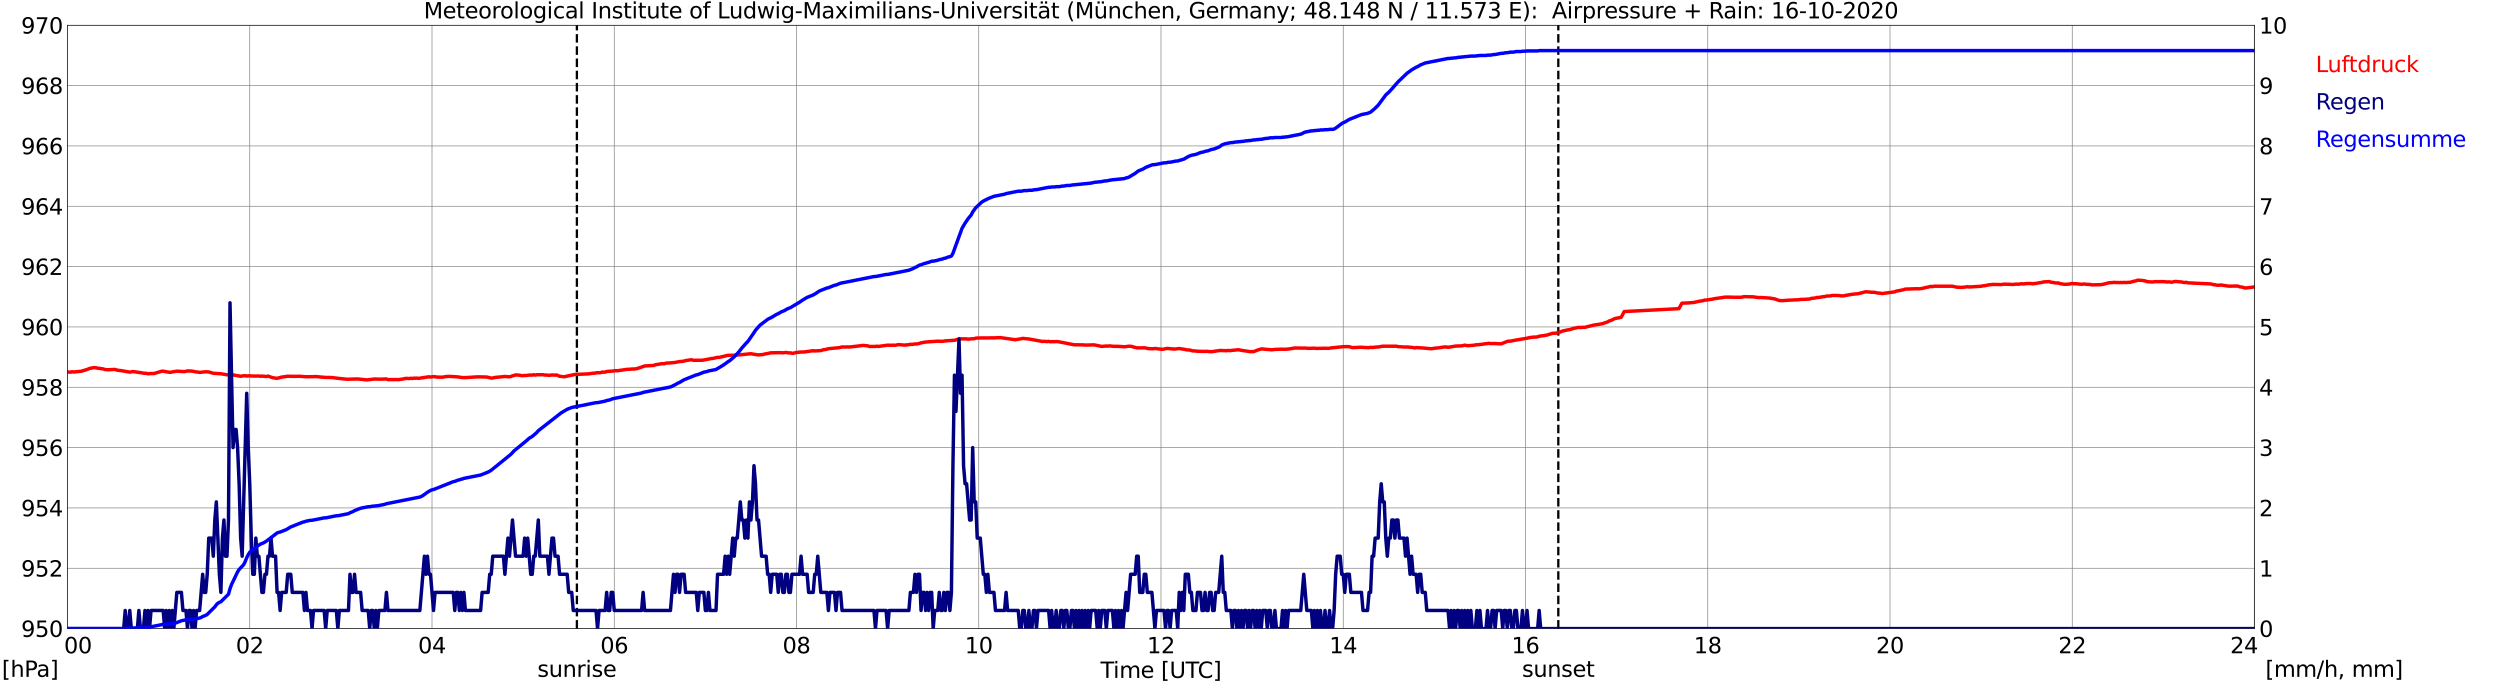 <?xml version="1.0" encoding="utf-8" standalone="no"?>
<!DOCTYPE svg PUBLIC "-//W3C//DTD SVG 1.1//EN"
  "http://www.w3.org/Graphics/SVG/1.1/DTD/svg11.dtd">
<svg xmlns:xlink="http://www.w3.org/1999/xlink" width="1085.4pt" height="296.64pt" viewBox="0 0 1085.4 296.64" xmlns="http://www.w3.org/2000/svg" version="1.1">
 <defs>
  <style type="text/css">*{stroke-linejoin: round; stroke-linecap: butt}</style>
 </defs>
 <g id="figure_1">
  <g id="patch_1">
   <path d="M 0 296.64 
L 1085.4 296.64 
L 1085.4 0 
L 0 0 
z
" style="fill: #ffffff"/>
  </g>
  <g id="axes_1">
   <g id="patch_2">
    <path d="M 29.306 272.909 
L 978.814 272.909 
L 978.814 10.976 
L 29.306 10.976 
z
" style="fill: #ffffff"/>
   </g>
   <g id="patch_3">
    <path d="M 978.814 272.909 
L 978.814 272.909 
L 978.814 10.976 
L 978.814 10.976 
z
" clip-path="url(#p843636267c)" style="fill: #d3d3d3; opacity: 0.25; stroke: #d3d3d3; stroke-linejoin: miter"/>
   </g>
   <g id="matplotlib.axis_1">
    <g id="xtick_1">
     <g id="line2d_1">
      <path d="M 29.306 272.909 
L 29.306 10.976 
" clip-path="url(#p843636267c)" style="fill: none; stroke: #808080; stroke-width: 0.3; stroke-linecap: square"/>
     </g>
     <g id="line2d_2"/>
     <g id="text_1">
      <!--    00 -->
      <g transform="translate(18.733 283.627) scale(0.095 -0.095)">
       <defs>
        <path id="DejaVuSans-20" transform="scale(0.016)"/>
        <path id="DejaVuSans-30" d="M 2034 4250 
Q 1547 4250 1301 3770 
Q 1056 3291 1056 2328 
Q 1056 1369 1301 889 
Q 1547 409 2034 409 
Q 2525 409 2770 889 
Q 3016 1369 3016 2328 
Q 3016 3291 2770 3770 
Q 2525 4250 2034 4250 
z
M 2034 4750 
Q 2819 4750 3233 4129 
Q 3647 3509 3647 2328 
Q 3647 1150 3233 529 
Q 2819 -91 2034 -91 
Q 1250 -91 836 529 
Q 422 1150 422 2328 
Q 422 3509 836 4129 
Q 1250 4750 2034 4750 
z
" transform="scale(0.016)"/>
       </defs>
       <use xlink:href="#DejaVuSans-20"/>
       <use xlink:href="#DejaVuSans-20" transform="translate(31.787 0)"/>
       <use xlink:href="#DejaVuSans-20" transform="translate(63.574 0)"/>
       <use xlink:href="#DejaVuSans-30" transform="translate(95.361 0)"/>
       <use xlink:href="#DejaVuSans-30" transform="translate(158.984 0)"/>
      </g>
     </g>
    </g>
    <g id="xtick_2">
     <g id="line2d_3">
      <path d="M 108.431 272.909 
L 108.431 10.976 
" clip-path="url(#p843636267c)" style="fill: none; stroke: #808080; stroke-width: 0.3; stroke-linecap: square"/>
     </g>
     <g id="line2d_4"/>
     <g id="text_2">
      <!-- 02 -->
      <g transform="translate(102.387 283.627) scale(0.095 -0.095)">
       <defs>
        <path id="DejaVuSans-32" d="M 1228 531 
L 3431 531 
L 3431 0 
L 469 0 
L 469 531 
Q 828 903 1448 1529 
Q 2069 2156 2228 2338 
Q 2531 2678 2651 2914 
Q 2772 3150 2772 3378 
Q 2772 3750 2511 3984 
Q 2250 4219 1831 4219 
Q 1534 4219 1204 4116 
Q 875 4013 500 3803 
L 500 4441 
Q 881 4594 1212 4672 
Q 1544 4750 1819 4750 
Q 2544 4750 2975 4387 
Q 3406 4025 3406 3419 
Q 3406 3131 3298 2873 
Q 3191 2616 2906 2266 
Q 2828 2175 2409 1742 
Q 1991 1309 1228 531 
z
" transform="scale(0.016)"/>
       </defs>
       <use xlink:href="#DejaVuSans-30"/>
       <use xlink:href="#DejaVuSans-32" transform="translate(63.623 0)"/>
      </g>
     </g>
    </g>
    <g id="xtick_3">
     <g id="line2d_5">
      <path d="M 187.557 272.909 
L 187.557 10.976 
" clip-path="url(#p843636267c)" style="fill: none; stroke: #808080; stroke-width: 0.3; stroke-linecap: square"/>
     </g>
     <g id="line2d_6"/>
     <g id="text_3">
      <!-- 04 -->
      <g transform="translate(181.513 283.627) scale(0.095 -0.095)">
       <defs>
        <path id="DejaVuSans-34" d="M 2419 4116 
L 825 1625 
L 2419 1625 
L 2419 4116 
z
M 2253 4666 
L 3047 4666 
L 3047 1625 
L 3713 1625 
L 3713 1100 
L 3047 1100 
L 3047 0 
L 2419 0 
L 2419 1100 
L 313 1100 
L 313 1709 
L 2253 4666 
z
" transform="scale(0.016)"/>
       </defs>
       <use xlink:href="#DejaVuSans-30"/>
       <use xlink:href="#DejaVuSans-34" transform="translate(63.623 0)"/>
      </g>
     </g>
    </g>
    <g id="xtick_4">
     <g id="line2d_7">
      <path d="M 266.683 272.909 
L 266.683 10.976 
" clip-path="url(#p843636267c)" style="fill: none; stroke: #808080; stroke-width: 0.3; stroke-linecap: square"/>
     </g>
     <g id="line2d_8"/>
     <g id="text_4">
      <!-- 06 -->
      <g transform="translate(260.638 283.627) scale(0.095 -0.095)">
       <defs>
        <path id="DejaVuSans-36" d="M 2113 2584 
Q 1688 2584 1439 2293 
Q 1191 2003 1191 1497 
Q 1191 994 1439 701 
Q 1688 409 2113 409 
Q 2538 409 2786 701 
Q 3034 994 3034 1497 
Q 3034 2003 2786 2293 
Q 2538 2584 2113 2584 
z
M 3366 4563 
L 3366 3988 
Q 3128 4100 2886 4159 
Q 2644 4219 2406 4219 
Q 1781 4219 1451 3797 
Q 1122 3375 1075 2522 
Q 1259 2794 1537 2939 
Q 1816 3084 2150 3084 
Q 2853 3084 3261 2657 
Q 3669 2231 3669 1497 
Q 3669 778 3244 343 
Q 2819 -91 2113 -91 
Q 1303 -91 875 529 
Q 447 1150 447 2328 
Q 447 3434 972 4092 
Q 1497 4750 2381 4750 
Q 2619 4750 2861 4703 
Q 3103 4656 3366 4563 
z
" transform="scale(0.016)"/>
       </defs>
       <use xlink:href="#DejaVuSans-30"/>
       <use xlink:href="#DejaVuSans-36" transform="translate(63.623 0)"/>
      </g>
     </g>
    </g>
    <g id="xtick_5">
     <g id="line2d_9">
      <path d="M 345.808 272.909 
L 345.808 10.976 
" clip-path="url(#p843636267c)" style="fill: none; stroke: #808080; stroke-width: 0.3; stroke-linecap: square"/>
     </g>
     <g id="line2d_10"/>
     <g id="text_5">
      <!-- 08 -->
      <g transform="translate(339.764 283.627) scale(0.095 -0.095)">
       <defs>
        <path id="DejaVuSans-38" d="M 2034 2216 
Q 1584 2216 1326 1975 
Q 1069 1734 1069 1313 
Q 1069 891 1326 650 
Q 1584 409 2034 409 
Q 2484 409 2743 651 
Q 3003 894 3003 1313 
Q 3003 1734 2745 1975 
Q 2488 2216 2034 2216 
z
M 1403 2484 
Q 997 2584 770 2862 
Q 544 3141 544 3541 
Q 544 4100 942 4425 
Q 1341 4750 2034 4750 
Q 2731 4750 3128 4425 
Q 3525 4100 3525 3541 
Q 3525 3141 3298 2862 
Q 3072 2584 2669 2484 
Q 3125 2378 3379 2068 
Q 3634 1759 3634 1313 
Q 3634 634 3220 271 
Q 2806 -91 2034 -91 
Q 1263 -91 848 271 
Q 434 634 434 1313 
Q 434 1759 690 2068 
Q 947 2378 1403 2484 
z
M 1172 3481 
Q 1172 3119 1398 2916 
Q 1625 2713 2034 2713 
Q 2441 2713 2670 2916 
Q 2900 3119 2900 3481 
Q 2900 3844 2670 4047 
Q 2441 4250 2034 4250 
Q 1625 4250 1398 4047 
Q 1172 3844 1172 3481 
z
" transform="scale(0.016)"/>
       </defs>
       <use xlink:href="#DejaVuSans-30"/>
       <use xlink:href="#DejaVuSans-38" transform="translate(63.623 0)"/>
      </g>
     </g>
    </g>
    <g id="xtick_6">
     <g id="line2d_11">
      <path d="M 424.934 272.909 
L 424.934 10.976 
" clip-path="url(#p843636267c)" style="fill: none; stroke: #808080; stroke-width: 0.3; stroke-linecap: square"/>
     </g>
     <g id="line2d_12"/>
     <g id="text_6">
      <!-- 10 -->
      <g transform="translate(418.89 283.627) scale(0.095 -0.095)">
       <defs>
        <path id="DejaVuSans-31" d="M 794 531 
L 1825 531 
L 1825 4091 
L 703 3866 
L 703 4441 
L 1819 4666 
L 2450 4666 
L 2450 531 
L 3481 531 
L 3481 0 
L 794 0 
L 794 531 
z
" transform="scale(0.016)"/>
       </defs>
       <use xlink:href="#DejaVuSans-31"/>
       <use xlink:href="#DejaVuSans-30" transform="translate(63.623 0)"/>
      </g>
     </g>
    </g>
    <g id="xtick_7">
     <g id="line2d_13">
      <path d="M 504.06 272.909 
L 504.06 10.976 
" clip-path="url(#p843636267c)" style="fill: none; stroke: #808080; stroke-width: 0.3; stroke-linecap: square"/>
     </g>
     <g id="line2d_14"/>
     <g id="text_7">
      <!-- 12 -->
      <g transform="translate(498.015 283.627) scale(0.095 -0.095)">
       <use xlink:href="#DejaVuSans-31"/>
       <use xlink:href="#DejaVuSans-32" transform="translate(63.623 0)"/>
      </g>
     </g>
    </g>
    <g id="xtick_8">
     <g id="line2d_15">
      <path d="M 583.185 272.909 
L 583.185 10.976 
" clip-path="url(#p843636267c)" style="fill: none; stroke: #808080; stroke-width: 0.3; stroke-linecap: square"/>
     </g>
     <g id="line2d_16"/>
     <g id="text_8">
      <!-- 14 -->
      <g transform="translate(577.141 283.627) scale(0.095 -0.095)">
       <use xlink:href="#DejaVuSans-31"/>
       <use xlink:href="#DejaVuSans-34" transform="translate(63.623 0)"/>
      </g>
     </g>
    </g>
    <g id="xtick_9">
     <g id="line2d_17">
      <path d="M 662.311 272.909 
L 662.311 10.976 
" clip-path="url(#p843636267c)" style="fill: none; stroke: #808080; stroke-width: 0.3; stroke-linecap: square"/>
     </g>
     <g id="line2d_18"/>
     <g id="text_9">
      <!-- 16 -->
      <g transform="translate(656.267 283.627) scale(0.095 -0.095)">
       <use xlink:href="#DejaVuSans-31"/>
       <use xlink:href="#DejaVuSans-36" transform="translate(63.623 0)"/>
      </g>
     </g>
    </g>
    <g id="xtick_10">
     <g id="line2d_19">
      <path d="M 741.437 272.909 
L 741.437 10.976 
" clip-path="url(#p843636267c)" style="fill: none; stroke: #808080; stroke-width: 0.3; stroke-linecap: square"/>
     </g>
     <g id="line2d_20"/>
     <g id="text_10">
      <!-- 18 -->
      <g transform="translate(735.392 283.627) scale(0.095 -0.095)">
       <use xlink:href="#DejaVuSans-31"/>
       <use xlink:href="#DejaVuSans-38" transform="translate(63.623 0)"/>
      </g>
     </g>
    </g>
    <g id="xtick_11">
     <g id="line2d_21">
      <path d="M 820.562 272.909 
L 820.562 10.976 
" clip-path="url(#p843636267c)" style="fill: none; stroke: #808080; stroke-width: 0.3; stroke-linecap: square"/>
     </g>
     <g id="line2d_22"/>
     <g id="text_11">
      <!-- 20 -->
      <g transform="translate(814.518 283.627) scale(0.095 -0.095)">
       <use xlink:href="#DejaVuSans-32"/>
       <use xlink:href="#DejaVuSans-30" transform="translate(63.623 0)"/>
      </g>
     </g>
    </g>
    <g id="xtick_12">
     <g id="line2d_23">
      <path d="M 899.688 272.909 
L 899.688 10.976 
" clip-path="url(#p843636267c)" style="fill: none; stroke: #808080; stroke-width: 0.3; stroke-linecap: square"/>
     </g>
     <g id="line2d_24"/>
     <g id="text_12">
      <!-- 22 -->
      <g transform="translate(893.644 283.627) scale(0.095 -0.095)">
       <use xlink:href="#DejaVuSans-32"/>
       <use xlink:href="#DejaVuSans-32" transform="translate(63.623 0)"/>
      </g>
     </g>
    </g>
    <g id="xtick_13">
     <g id="line2d_25">
      <path d="M 978.814 272.909 
L 978.814 10.976 
" clip-path="url(#p843636267c)" style="fill: none; stroke: #808080; stroke-width: 0.3; stroke-linecap: square"/>
     </g>
     <g id="line2d_26"/>
     <g id="text_13">
      <!-- 24    -->
      <g transform="translate(968.241 283.627) scale(0.095 -0.095)">
       <use xlink:href="#DejaVuSans-32"/>
       <use xlink:href="#DejaVuSans-34" transform="translate(63.623 0)"/>
       <use xlink:href="#DejaVuSans-20" transform="translate(127.246 0)"/>
       <use xlink:href="#DejaVuSans-20" transform="translate(159.033 0)"/>
       <use xlink:href="#DejaVuSans-20" transform="translate(190.82 0)"/>
      </g>
     </g>
    </g>
    <g id="text_14">
     <!-- Time [UTC] -->
     <g transform="translate(477.806 294.322) scale(0.095 -0.095)">
      <defs>
       <path id="DejaVuSans-54" d="M -19 4666 
L 3928 4666 
L 3928 4134 
L 2272 4134 
L 2272 0 
L 1638 0 
L 1638 4134 
L -19 4134 
L -19 4666 
z
" transform="scale(0.016)"/>
       <path id="DejaVuSans-69" d="M 603 3500 
L 1178 3500 
L 1178 0 
L 603 0 
L 603 3500 
z
M 603 4863 
L 1178 4863 
L 1178 4134 
L 603 4134 
L 603 4863 
z
" transform="scale(0.016)"/>
       <path id="DejaVuSans-6d" d="M 3328 2828 
Q 3544 3216 3844 3400 
Q 4144 3584 4550 3584 
Q 5097 3584 5394 3201 
Q 5691 2819 5691 2113 
L 5691 0 
L 5113 0 
L 5113 2094 
Q 5113 2597 4934 2840 
Q 4756 3084 4391 3084 
Q 3944 3084 3684 2787 
Q 3425 2491 3425 1978 
L 3425 0 
L 2847 0 
L 2847 2094 
Q 2847 2600 2669 2842 
Q 2491 3084 2119 3084 
Q 1678 3084 1418 2786 
Q 1159 2488 1159 1978 
L 1159 0 
L 581 0 
L 581 3500 
L 1159 3500 
L 1159 2956 
Q 1356 3278 1631 3431 
Q 1906 3584 2284 3584 
Q 2666 3584 2933 3390 
Q 3200 3197 3328 2828 
z
" transform="scale(0.016)"/>
       <path id="DejaVuSans-65" d="M 3597 1894 
L 3597 1613 
L 953 1613 
Q 991 1019 1311 708 
Q 1631 397 2203 397 
Q 2534 397 2845 478 
Q 3156 559 3463 722 
L 3463 178 
Q 3153 47 2828 -22 
Q 2503 -91 2169 -91 
Q 1331 -91 842 396 
Q 353 884 353 1716 
Q 353 2575 817 3079 
Q 1281 3584 2069 3584 
Q 2775 3584 3186 3129 
Q 3597 2675 3597 1894 
z
M 3022 2063 
Q 3016 2534 2758 2815 
Q 2500 3097 2075 3097 
Q 1594 3097 1305 2825 
Q 1016 2553 972 2059 
L 3022 2063 
z
" transform="scale(0.016)"/>
       <path id="DejaVuSans-5b" d="M 550 4863 
L 1875 4863 
L 1875 4416 
L 1125 4416 
L 1125 -397 
L 1875 -397 
L 1875 -844 
L 550 -844 
L 550 4863 
z
" transform="scale(0.016)"/>
       <path id="DejaVuSans-55" d="M 556 4666 
L 1191 4666 
L 1191 1831 
Q 1191 1081 1462 751 
Q 1734 422 2344 422 
Q 2950 422 3222 751 
Q 3494 1081 3494 1831 
L 3494 4666 
L 4128 4666 
L 4128 1753 
Q 4128 841 3676 375 
Q 3225 -91 2344 -91 
Q 1459 -91 1007 375 
Q 556 841 556 1753 
L 556 4666 
z
" transform="scale(0.016)"/>
       <path id="DejaVuSans-43" d="M 4122 4306 
L 4122 3641 
Q 3803 3938 3442 4084 
Q 3081 4231 2675 4231 
Q 1875 4231 1450 3742 
Q 1025 3253 1025 2328 
Q 1025 1406 1450 917 
Q 1875 428 2675 428 
Q 3081 428 3442 575 
Q 3803 722 4122 1019 
L 4122 359 
Q 3791 134 3420 21 
Q 3050 -91 2638 -91 
Q 1578 -91 968 557 
Q 359 1206 359 2328 
Q 359 3453 968 4101 
Q 1578 4750 2638 4750 
Q 3056 4750 3426 4639 
Q 3797 4528 4122 4306 
z
" transform="scale(0.016)"/>
       <path id="DejaVuSans-5d" d="M 1947 4863 
L 1947 -844 
L 622 -844 
L 622 -397 
L 1369 -397 
L 1369 4416 
L 622 4416 
L 622 4863 
L 1947 4863 
z
" transform="scale(0.016)"/>
      </defs>
      <use xlink:href="#DejaVuSans-54"/>
      <use xlink:href="#DejaVuSans-69" transform="translate(57.959 0)"/>
      <use xlink:href="#DejaVuSans-6d" transform="translate(85.742 0)"/>
      <use xlink:href="#DejaVuSans-65" transform="translate(183.154 0)"/>
      <use xlink:href="#DejaVuSans-20" transform="translate(244.678 0)"/>
      <use xlink:href="#DejaVuSans-5b" transform="translate(276.465 0)"/>
      <use xlink:href="#DejaVuSans-55" transform="translate(315.479 0)"/>
      <use xlink:href="#DejaVuSans-54" transform="translate(388.672 0)"/>
      <use xlink:href="#DejaVuSans-43" transform="translate(443.881 0)"/>
      <use xlink:href="#DejaVuSans-5d" transform="translate(513.705 0)"/>
     </g>
    </g>
   </g>
   <g id="matplotlib.axis_2">
    <g id="ytick_1">
     <g id="line2d_27">
      <path d="M 29.306 272.909 
L 978.814 272.909 
" clip-path="url(#p843636267c)" style="fill: none; stroke: #808080; stroke-width: 0.3; stroke-linecap: square"/>
     </g>
     <g id="line2d_28"/>
     <g id="text_15">
      <!-- 950 -->
      <g transform="translate(9.173 276.518) scale(0.095 -0.095)">
       <defs>
        <path id="DejaVuSans-39" d="M 703 97 
L 703 672 
Q 941 559 1184 500 
Q 1428 441 1663 441 
Q 2288 441 2617 861 
Q 2947 1281 2994 2138 
Q 2813 1869 2534 1725 
Q 2256 1581 1919 1581 
Q 1219 1581 811 2004 
Q 403 2428 403 3163 
Q 403 3881 828 4315 
Q 1253 4750 1959 4750 
Q 2769 4750 3195 4129 
Q 3622 3509 3622 2328 
Q 3622 1225 3098 567 
Q 2575 -91 1691 -91 
Q 1453 -91 1209 -44 
Q 966 3 703 97 
z
M 1959 2075 
Q 2384 2075 2632 2365 
Q 2881 2656 2881 3163 
Q 2881 3666 2632 3958 
Q 2384 4250 1959 4250 
Q 1534 4250 1286 3958 
Q 1038 3666 1038 3163 
Q 1038 2656 1286 2365 
Q 1534 2075 1959 2075 
z
" transform="scale(0.016)"/>
        <path id="DejaVuSans-35" d="M 691 4666 
L 3169 4666 
L 3169 4134 
L 1269 4134 
L 1269 2991 
Q 1406 3038 1543 3061 
Q 1681 3084 1819 3084 
Q 2600 3084 3056 2656 
Q 3513 2228 3513 1497 
Q 3513 744 3044 326 
Q 2575 -91 1722 -91 
Q 1428 -91 1123 -41 
Q 819 9 494 109 
L 494 744 
Q 775 591 1075 516 
Q 1375 441 1709 441 
Q 2250 441 2565 725 
Q 2881 1009 2881 1497 
Q 2881 1984 2565 2268 
Q 2250 2553 1709 2553 
Q 1456 2553 1204 2497 
Q 953 2441 691 2322 
L 691 4666 
z
" transform="scale(0.016)"/>
       </defs>
       <use xlink:href="#DejaVuSans-39"/>
       <use xlink:href="#DejaVuSans-35" transform="translate(63.623 0)"/>
       <use xlink:href="#DejaVuSans-30" transform="translate(127.246 0)"/>
      </g>
     </g>
    </g>
    <g id="ytick_2">
     <g id="line2d_29">
      <path d="M 29.306 246.715 
L 978.814 246.715 
" clip-path="url(#p843636267c)" style="fill: none; stroke: #808080; stroke-width: 0.3; stroke-linecap: square"/>
     </g>
     <g id="line2d_30"/>
     <g id="text_16">
      <!-- 952 -->
      <g transform="translate(9.173 250.325) scale(0.095 -0.095)">
       <use xlink:href="#DejaVuSans-39"/>
       <use xlink:href="#DejaVuSans-35" transform="translate(63.623 0)"/>
       <use xlink:href="#DejaVuSans-32" transform="translate(127.246 0)"/>
      </g>
     </g>
    </g>
    <g id="ytick_3">
     <g id="line2d_31">
      <path d="M 29.306 220.522 
L 978.814 220.522 
" clip-path="url(#p843636267c)" style="fill: none; stroke: #808080; stroke-width: 0.3; stroke-linecap: square"/>
     </g>
     <g id="line2d_32"/>
     <g id="text_17">
      <!-- 954 -->
      <g transform="translate(9.173 224.131) scale(0.095 -0.095)">
       <use xlink:href="#DejaVuSans-39"/>
       <use xlink:href="#DejaVuSans-35" transform="translate(63.623 0)"/>
       <use xlink:href="#DejaVuSans-34" transform="translate(127.246 0)"/>
      </g>
     </g>
    </g>
    <g id="ytick_4">
     <g id="line2d_33">
      <path d="M 29.306 194.329 
L 978.814 194.329 
" clip-path="url(#p843636267c)" style="fill: none; stroke: #808080; stroke-width: 0.3; stroke-linecap: square"/>
     </g>
     <g id="line2d_34"/>
     <g id="text_18">
      <!-- 956 -->
      <g transform="translate(9.173 197.938) scale(0.095 -0.095)">
       <use xlink:href="#DejaVuSans-39"/>
       <use xlink:href="#DejaVuSans-35" transform="translate(63.623 0)"/>
       <use xlink:href="#DejaVuSans-36" transform="translate(127.246 0)"/>
      </g>
     </g>
    </g>
    <g id="ytick_5">
     <g id="line2d_35">
      <path d="M 29.306 168.136 
L 978.814 168.136 
" clip-path="url(#p843636267c)" style="fill: none; stroke: #808080; stroke-width: 0.3; stroke-linecap: square"/>
     </g>
     <g id="line2d_36"/>
     <g id="text_19">
      <!-- 958 -->
      <g transform="translate(9.173 171.745) scale(0.095 -0.095)">
       <use xlink:href="#DejaVuSans-39"/>
       <use xlink:href="#DejaVuSans-35" transform="translate(63.623 0)"/>
       <use xlink:href="#DejaVuSans-38" transform="translate(127.246 0)"/>
      </g>
     </g>
    </g>
    <g id="ytick_6">
     <g id="line2d_37">
      <path d="M 29.306 141.942 
L 978.814 141.942 
" clip-path="url(#p843636267c)" style="fill: none; stroke: #808080; stroke-width: 0.3; stroke-linecap: square"/>
     </g>
     <g id="line2d_38"/>
     <g id="text_20">
      <!-- 960 -->
      <g transform="translate(9.173 145.551) scale(0.095 -0.095)">
       <use xlink:href="#DejaVuSans-39"/>
       <use xlink:href="#DejaVuSans-36" transform="translate(63.623 0)"/>
       <use xlink:href="#DejaVuSans-30" transform="translate(127.246 0)"/>
      </g>
     </g>
    </g>
    <g id="ytick_7">
     <g id="line2d_39">
      <path d="M 29.306 115.749 
L 978.814 115.749 
" clip-path="url(#p843636267c)" style="fill: none; stroke: #808080; stroke-width: 0.3; stroke-linecap: square"/>
     </g>
     <g id="line2d_40"/>
     <g id="text_21">
      <!-- 962 -->
      <g transform="translate(9.173 119.358) scale(0.095 -0.095)">
       <use xlink:href="#DejaVuSans-39"/>
       <use xlink:href="#DejaVuSans-36" transform="translate(63.623 0)"/>
       <use xlink:href="#DejaVuSans-32" transform="translate(127.246 0)"/>
      </g>
     </g>
    </g>
    <g id="ytick_8">
     <g id="line2d_41">
      <path d="M 29.306 89.556 
L 978.814 89.556 
" clip-path="url(#p843636267c)" style="fill: none; stroke: #808080; stroke-width: 0.3; stroke-linecap: square"/>
     </g>
     <g id="line2d_42"/>
     <g id="text_22">
      <!-- 964 -->
      <g transform="translate(9.173 93.165) scale(0.095 -0.095)">
       <use xlink:href="#DejaVuSans-39"/>
       <use xlink:href="#DejaVuSans-36" transform="translate(63.623 0)"/>
       <use xlink:href="#DejaVuSans-34" transform="translate(127.246 0)"/>
      </g>
     </g>
    </g>
    <g id="ytick_9">
     <g id="line2d_43">
      <path d="M 29.306 63.362 
L 978.814 63.362 
" clip-path="url(#p843636267c)" style="fill: none; stroke: #808080; stroke-width: 0.3; stroke-linecap: square"/>
     </g>
     <g id="line2d_44"/>
     <g id="text_23">
      <!-- 966 -->
      <g transform="translate(9.173 66.972) scale(0.095 -0.095)">
       <use xlink:href="#DejaVuSans-39"/>
       <use xlink:href="#DejaVuSans-36" transform="translate(63.623 0)"/>
       <use xlink:href="#DejaVuSans-36" transform="translate(127.246 0)"/>
      </g>
     </g>
    </g>
    <g id="ytick_10">
     <g id="line2d_45">
      <path d="M 29.306 37.169 
L 978.814 37.169 
" clip-path="url(#p843636267c)" style="fill: none; stroke: #808080; stroke-width: 0.3; stroke-linecap: square"/>
     </g>
     <g id="line2d_46"/>
     <g id="text_24">
      <!-- 968 -->
      <g transform="translate(9.173 40.778) scale(0.095 -0.095)">
       <use xlink:href="#DejaVuSans-39"/>
       <use xlink:href="#DejaVuSans-36" transform="translate(63.623 0)"/>
       <use xlink:href="#DejaVuSans-38" transform="translate(127.246 0)"/>
      </g>
     </g>
    </g>
    <g id="ytick_11">
     <g id="line2d_47">
      <path d="M 29.306 10.976 
L 978.814 10.976 
" clip-path="url(#p843636267c)" style="fill: none; stroke: #808080; stroke-width: 0.3; stroke-linecap: square"/>
     </g>
     <g id="line2d_48"/>
     <g id="text_25">
      <!-- 970 -->
      <g transform="translate(9.173 14.585) scale(0.095 -0.095)">
       <defs>
        <path id="DejaVuSans-37" d="M 525 4666 
L 3525 4666 
L 3525 4397 
L 1831 0 
L 1172 0 
L 2766 4134 
L 525 4134 
L 525 4666 
z
" transform="scale(0.016)"/>
       </defs>
       <use xlink:href="#DejaVuSans-39"/>
       <use xlink:href="#DejaVuSans-37" transform="translate(63.623 0)"/>
       <use xlink:href="#DejaVuSans-30" transform="translate(127.246 0)"/>
      </g>
     </g>
    </g>
   </g>
   <g id="line2d_49">
    <path d="M 250.462 272.909 
L 250.462 10.976 
" clip-path="url(#p843636267c)" style="fill: none; stroke-dasharray: 3.7,1.6; stroke-dashoffset: 0; stroke: #000000"/>
   </g>
   <g id="line2d_50">
    <path d="M 676.554 272.909 
L 676.554 10.976 
" clip-path="url(#p843636267c)" style="fill: none; stroke-dasharray: 3.7,1.6; stroke-dashoffset: 0; stroke: #000000"/>
   </g>
   <g id="line2d_51">
    <path d="M 29.306 161.5 
L 30.625 161.587 
L 31.284 161.378 
L 31.943 161.509 
L 35.24 161.194 
L 37.878 160.382 
L 39.197 159.858 
L 39.856 159.806 
L 40.515 159.623 
L 41.834 159.675 
L 42.493 159.911 
L 43.153 159.885 
L 43.812 160.068 
L 44.472 160.094 
L 45.79 160.461 
L 47.109 160.539 
L 49.747 160.382 
L 51.065 160.723 
L 53.043 160.985 
L 56.34 161.561 
L 57.659 161.325 
L 58.978 161.482 
L 61.615 161.875 
L 62.275 162.033 
L 63.594 162.085 
L 64.253 162.294 
L 65.572 162.163 
L 66.89 162.163 
L 70.187 161.168 
L 70.847 161.142 
L 72.166 161.404 
L 73.484 161.613 
L 74.144 161.613 
L 75.462 161.351 
L 76.781 161.142 
L 80.078 161.351 
L 81.397 161.037 
L 83.375 161.116 
L 85.353 161.509 
L 86.013 161.535 
L 86.672 161.692 
L 87.991 161.535 
L 89.309 161.404 
L 90.628 161.482 
L 92.606 162.059 
L 95.903 162.268 
L 98.541 162.714 
L 99.86 162.714 
L 101.178 162.766 
L 104.475 163.368 
L 105.794 163.133 
L 106.453 163.133 
L 107.113 163.264 
L 107.772 163.159 
L 110.41 163.29 
L 112.388 163.237 
L 113.047 163.395 
L 113.707 163.264 
L 115.685 163.473 
L 116.344 163.264 
L 118.322 163.971 
L 120.3 164.259 
L 122.278 163.735 
L 124.916 163.342 
L 126.894 163.395 
L 130.191 163.368 
L 132.829 163.578 
L 137.444 163.499 
L 139.422 163.709 
L 141.4 163.866 
L 142.719 163.866 
L 144.038 163.918 
L 146.676 164.233 
L 150.632 164.652 
L 155.247 164.521 
L 159.204 164.94 
L 161.841 164.652 
L 162.501 164.547 
L 164.479 164.599 
L 165.798 164.599 
L 167.776 164.521 
L 168.435 164.809 
L 171.073 164.809 
L 172.391 164.783 
L 173.051 164.861 
L 173.71 164.678 
L 174.37 164.652 
L 176.348 164.259 
L 177.666 164.364 
L 178.326 164.207 
L 178.985 164.364 
L 179.645 164.154 
L 180.304 164.233 
L 180.963 164.154 
L 181.623 164.285 
L 186.238 163.578 
L 186.898 163.683 
L 188.216 163.526 
L 188.876 163.552 
L 189.535 163.709 
L 192.173 163.761 
L 193.492 163.499 
L 194.81 163.421 
L 196.129 163.473 
L 198.767 163.63 
L 200.745 163.945 
L 202.063 163.945 
L 207.339 163.604 
L 211.295 163.683 
L 213.273 164.154 
L 213.932 164.128 
L 214.592 163.918 
L 219.207 163.447 
L 221.186 163.604 
L 221.845 163.447 
L 222.504 163.159 
L 223.164 163.028 
L 223.823 162.766 
L 225.142 162.845 
L 226.461 163.08 
L 227.12 163.106 
L 227.779 163.002 
L 228.439 163.028 
L 229.757 162.845 
L 231.076 162.845 
L 231.736 162.687 
L 232.395 162.871 
L 233.054 162.687 
L 235.692 162.687 
L 236.351 162.818 
L 237.67 162.845 
L 238.329 162.975 
L 239.648 162.792 
L 240.967 162.871 
L 241.626 162.792 
L 242.945 163.342 
L 244.923 163.578 
L 249.539 162.583 
L 255.473 162.321 
L 257.451 162.033 
L 258.111 162.033 
L 259.43 161.771 
L 260.089 161.849 
L 260.748 161.771 
L 261.408 161.561 
L 262.726 161.561 
L 263.386 161.299 
L 264.705 161.194 
L 266.023 161.09 
L 267.342 160.906 
L 268.002 160.985 
L 271.958 160.382 
L 273.936 160.278 
L 274.595 160.173 
L 275.255 160.278 
L 275.914 160.094 
L 276.573 160.068 
L 277.233 159.78 
L 277.892 159.623 
L 279.211 159.125 
L 279.87 158.889 
L 283.827 158.654 
L 284.486 158.392 
L 287.124 157.92 
L 288.442 157.92 
L 289.102 157.658 
L 291.08 157.553 
L 293.058 157.37 
L 295.036 156.977 
L 296.355 156.872 
L 297.014 156.768 
L 297.674 156.532 
L 298.992 156.349 
L 300.311 156.191 
L 300.971 156.427 
L 304.927 156.401 
L 308.224 155.799 
L 308.883 155.641 
L 309.543 155.615 
L 311.521 155.144 
L 312.18 155.17 
L 314.818 154.567 
L 315.477 154.358 
L 316.796 154.227 
L 318.774 154.253 
L 319.433 154.148 
L 320.752 154.096 
L 326.027 153.572 
L 328.005 153.913 
L 329.324 154.096 
L 330.643 153.965 
L 331.302 153.913 
L 331.961 153.703 
L 333.28 153.493 
L 334.599 153.179 
L 335.918 153.153 
L 338.555 153.101 
L 339.874 153.179 
L 341.193 153.022 
L 342.512 153.232 
L 343.171 153.179 
L 343.83 153.363 
L 344.49 153.363 
L 345.808 152.996 
L 346.468 153.022 
L 347.127 152.865 
L 349.105 152.812 
L 353.062 152.262 
L 353.721 152.367 
L 356.359 152.21 
L 357.677 151.791 
L 358.337 151.765 
L 359.655 151.398 
L 364.271 150.953 
L 365.59 150.638 
L 366.909 150.665 
L 368.227 150.612 
L 368.887 150.665 
L 374.821 149.957 
L 376.799 150.167 
L 377.459 150.429 
L 380.096 150.403 
L 380.756 150.298 
L 381.415 150.403 
L 385.371 149.853 
L 387.349 149.905 
L 388.009 149.826 
L 388.668 149.931 
L 389.987 149.617 
L 392.624 149.826 
L 394.603 149.643 
L 395.262 149.46 
L 395.921 149.564 
L 396.581 149.407 
L 398.559 149.276 
L 399.878 148.857 
L 401.856 148.491 
L 407.131 148.124 
L 409.109 148.202 
L 410.428 147.993 
L 414.384 147.731 
L 415.703 147.364 
L 416.362 147.129 
L 419.659 147.129 
L 420.318 147.259 
L 421.637 147.102 
L 422.956 147.05 
L 423.615 146.814 
L 424.934 146.736 
L 432.187 146.683 
L 432.847 146.578 
L 433.506 146.657 
L 434.165 146.552 
L 440.759 147.495 
L 442.737 147.181 
L 444.056 146.919 
L 446.694 147.181 
L 452.628 148.255 
L 453.287 148.176 
L 454.606 148.307 
L 455.266 148.202 
L 455.925 148.36 
L 459.222 148.307 
L 462.519 148.936 
L 465.156 149.46 
L 466.475 149.695 
L 470.431 149.722 
L 471.091 149.826 
L 475.047 149.722 
L 478.344 150.403 
L 480.322 150.219 
L 480.981 150.298 
L 481.641 150.167 
L 483.619 150.376 
L 485.597 150.376 
L 488.235 150.56 
L 490.213 150.298 
L 491.532 150.429 
L 492.191 150.717 
L 492.85 150.796 
L 493.51 151.031 
L 496.147 151.031 
L 496.807 150.979 
L 498.785 151.372 
L 500.763 151.424 
L 501.422 151.293 
L 504.06 151.608 
L 504.719 151.66 
L 506.697 151.267 
L 509.994 151.555 
L 511.972 151.319 
L 514.61 151.739 
L 515.269 151.896 
L 516.588 151.974 
L 517.907 152.367 
L 518.566 152.341 
L 519.885 152.498 
L 523.182 152.577 
L 523.841 152.524 
L 525.819 152.708 
L 529.776 152.158 
L 532.413 152.262 
L 533.073 152.158 
L 533.732 152.236 
L 537.688 151.843 
L 539.007 152.105 
L 541.644 152.498 
L 542.963 152.708 
L 543.623 152.603 
L 544.282 152.655 
L 546.26 151.896 
L 547.579 151.503 
L 548.238 151.503 
L 549.557 151.66 
L 552.195 151.87 
L 553.513 151.712 
L 556.151 151.608 
L 558.129 151.634 
L 559.448 151.529 
L 561.426 151.215 
L 562.085 151.084 
L 566.042 151.136 
L 566.701 151.11 
L 568.02 151.241 
L 570.657 151.162 
L 571.317 151.267 
L 575.932 151.188 
L 576.592 151.267 
L 577.91 151.058 
L 583.185 150.507 
L 585.164 150.481 
L 585.823 150.534 
L 587.142 150.927 
L 589.779 150.822 
L 590.439 150.743 
L 593.736 150.927 
L 594.395 150.927 
L 595.054 150.769 
L 595.714 150.874 
L 597.692 150.638 
L 598.351 150.665 
L 600.329 150.298 
L 606.264 150.298 
L 606.923 150.481 
L 610.22 150.691 
L 610.879 150.612 
L 612.198 150.769 
L 613.517 150.874 
L 614.176 151.084 
L 614.836 150.9 
L 618.133 151.11 
L 621.429 151.424 
L 622.748 151.188 
L 624.726 151.005 
L 626.045 150.796 
L 626.705 150.665 
L 628.023 150.638 
L 628.683 150.796 
L 631.98 150.246 
L 634.617 150.167 
L 635.936 149.853 
L 637.255 150.115 
L 639.892 149.879 
L 641.211 149.643 
L 641.87 149.695 
L 642.53 149.538 
L 643.189 149.512 
L 644.508 149.303 
L 645.827 149.145 
L 646.486 149.041 
L 647.145 149.172 
L 649.123 149.145 
L 650.442 149.25 
L 651.761 149.276 
L 654.399 148.229 
L 655.058 148.098 
L 655.717 148.124 
L 657.695 147.731 
L 662.97 146.84 
L 664.289 146.526 
L 666.267 146.317 
L 666.927 146.369 
L 668.905 145.845 
L 670.224 145.74 
L 671.542 145.478 
L 674.18 144.693 
L 675.499 144.666 
L 676.817 144.273 
L 677.477 144.142 
L 678.136 143.802 
L 680.114 143.33 
L 682.092 142.964 
L 682.752 142.676 
L 685.389 142.126 
L 686.049 142.204 
L 687.368 142.099 
L 688.027 142.126 
L 691.983 141.13 
L 693.961 140.842 
L 695.939 140.502 
L 696.599 140.187 
L 697.918 139.794 
L 698.577 139.375 
L 699.896 138.93 
L 700.555 138.537 
L 701.215 138.275 
L 703.852 137.778 
L 705.171 135.263 
L 728.909 134.006 
L 730.227 131.622 
L 732.865 131.517 
L 735.502 131.308 
L 736.821 130.993 
L 738.14 130.732 
L 739.459 130.522 
L 740.118 130.26 
L 740.777 130.286 
L 742.756 129.972 
L 743.415 129.92 
L 744.074 129.71 
L 748.031 129.16 
L 748.69 129.003 
L 751.327 129.003 
L 752.646 129.055 
L 755.284 129.055 
L 755.943 129.055 
L 757.262 128.793 
L 761.218 128.872 
L 763.196 129.186 
L 764.515 129.16 
L 768.471 129.422 
L 770.449 129.762 
L 772.428 130.443 
L 773.746 130.548 
L 776.384 130.339 
L 781 130.129 
L 781.659 129.998 
L 783.637 129.946 
L 784.956 129.867 
L 785.615 129.841 
L 786.275 129.579 
L 788.253 129.343 
L 788.912 129.134 
L 789.572 129.16 
L 791.55 128.793 
L 792.209 128.793 
L 792.868 128.557 
L 794.847 128.453 
L 795.506 128.269 
L 798.143 128.296 
L 799.462 128.453 
L 800.122 128.479 
L 802.1 128.112 
L 804.078 127.772 
L 806.715 127.51 
L 810.012 126.672 
L 812.65 126.881 
L 813.969 126.933 
L 815.287 127.248 
L 815.947 127.248 
L 817.265 127.431 
L 822.541 126.724 
L 823.2 126.436 
L 826.497 125.781 
L 827.156 125.519 
L 832.431 125.336 
L 833.091 125.414 
L 835.069 125.126 
L 835.728 124.89 
L 837.047 124.655 
L 838.366 124.314 
L 839.025 124.471 
L 839.684 124.262 
L 847.597 124.262 
L 849.575 124.681 
L 851.553 124.759 
L 853.531 124.602 
L 854.191 124.445 
L 854.85 124.602 
L 860.125 124.288 
L 860.785 124.105 
L 861.444 124.078 
L 863.422 123.686 
L 865.4 123.476 
L 868.697 123.555 
L 870.016 123.371 
L 871.994 123.424 
L 873.313 123.476 
L 873.972 123.502 
L 875.291 123.345 
L 876.61 123.397 
L 877.269 123.214 
L 878.588 123.266 
L 879.907 123.109 
L 881.225 123.109 
L 881.885 123.109 
L 882.544 123.24 
L 883.204 123.083 
L 883.863 123.057 
L 885.841 122.69 
L 886.5 122.638 
L 887.16 122.402 
L 889.797 122.245 
L 890.457 122.559 
L 891.116 122.585 
L 892.435 122.847 
L 893.754 122.874 
L 894.413 123.135 
L 896.391 123.45 
L 898.369 123.345 
L 899.688 123.057 
L 900.347 123.188 
L 901.666 123.214 
L 903.644 123.424 
L 904.963 123.293 
L 905.622 123.424 
L 907.601 123.528 
L 908.26 123.686 
L 912.216 123.581 
L 913.535 123.319 
L 915.513 122.795 
L 918.151 122.585 
L 918.81 122.69 
L 919.469 122.638 
L 920.129 122.716 
L 920.788 122.638 
L 921.448 122.716 
L 922.107 122.585 
L 922.766 122.69 
L 924.085 122.585 
L 924.745 122.585 
L 926.723 122.035 
L 927.382 121.931 
L 928.041 121.642 
L 930.02 121.747 
L 931.338 121.957 
L 931.998 122.219 
L 933.316 122.376 
L 934.635 122.428 
L 935.295 122.297 
L 939.91 122.297 
L 940.57 122.428 
L 941.888 122.376 
L 942.548 122.507 
L 943.207 122.481 
L 943.867 122.271 
L 944.526 122.192 
L 947.163 122.428 
L 948.482 122.69 
L 949.142 122.533 
L 949.801 122.795 
L 959.692 123.266 
L 960.351 123.371 
L 961.01 123.607 
L 961.67 123.633 
L 962.329 123.816 
L 963.648 123.816 
L 964.307 123.738 
L 967.604 124.236 
L 971.561 124.183 
L 972.22 124.497 
L 973.539 124.681 
L 974.857 125.048 
L 976.836 124.838 
L 978.154 124.655 
L 978.154 124.655 
" clip-path="url(#p843636267c)" style="fill: none; stroke: #ff0000; stroke-width: 1.5; stroke-linecap: square"/>
   </g>
   <g id="patch_4">
    <path d="M 29.306 272.909 
L 29.306 10.976 
" style="fill: none; stroke: #000000; stroke-width: 0.3; stroke-linejoin: miter; stroke-linecap: square"/>
   </g>
   <g id="patch_5">
    <path d="M 29.306 272.909 
L 978.814 272.909 
" style="fill: none; stroke: #000000; stroke-width: 0.3; stroke-linejoin: miter; stroke-linecap: square"/>
   </g>
   <g id="patch_6">
    <path d="M 29.306 10.976 
L 978.814 10.976 
" style="fill: none; stroke: #000000; stroke-width: 0.3; stroke-linejoin: miter; stroke-linecap: square"/>
   </g>
   <g id="text_26">
    <!-- sunrise -->
    <g transform="translate(233.297 293.863) scale(0.095 -0.095)">
     <defs>
      <path id="DejaVuSans-73" d="M 2834 3397 
L 2834 2853 
Q 2591 2978 2328 3040 
Q 2066 3103 1784 3103 
Q 1356 3103 1142 2972 
Q 928 2841 928 2578 
Q 928 2378 1081 2264 
Q 1234 2150 1697 2047 
L 1894 2003 
Q 2506 1872 2764 1633 
Q 3022 1394 3022 966 
Q 3022 478 2636 193 
Q 2250 -91 1575 -91 
Q 1294 -91 989 -36 
Q 684 19 347 128 
L 347 722 
Q 666 556 975 473 
Q 1284 391 1588 391 
Q 1994 391 2212 530 
Q 2431 669 2431 922 
Q 2431 1156 2273 1281 
Q 2116 1406 1581 1522 
L 1381 1569 
Q 847 1681 609 1914 
Q 372 2147 372 2553 
Q 372 3047 722 3315 
Q 1072 3584 1716 3584 
Q 2034 3584 2315 3537 
Q 2597 3491 2834 3397 
z
" transform="scale(0.016)"/>
      <path id="DejaVuSans-75" d="M 544 1381 
L 544 3500 
L 1119 3500 
L 1119 1403 
Q 1119 906 1312 657 
Q 1506 409 1894 409 
Q 2359 409 2629 706 
Q 2900 1003 2900 1516 
L 2900 3500 
L 3475 3500 
L 3475 0 
L 2900 0 
L 2900 538 
Q 2691 219 2414 64 
Q 2138 -91 1772 -91 
Q 1169 -91 856 284 
Q 544 659 544 1381 
z
M 1991 3584 
L 1991 3584 
z
" transform="scale(0.016)"/>
      <path id="DejaVuSans-6e" d="M 3513 2113 
L 3513 0 
L 2938 0 
L 2938 2094 
Q 2938 2591 2744 2837 
Q 2550 3084 2163 3084 
Q 1697 3084 1428 2787 
Q 1159 2491 1159 1978 
L 1159 0 
L 581 0 
L 581 3500 
L 1159 3500 
L 1159 2956 
Q 1366 3272 1645 3428 
Q 1925 3584 2291 3584 
Q 2894 3584 3203 3211 
Q 3513 2838 3513 2113 
z
" transform="scale(0.016)"/>
      <path id="DejaVuSans-72" d="M 2631 2963 
Q 2534 3019 2420 3045 
Q 2306 3072 2169 3072 
Q 1681 3072 1420 2755 
Q 1159 2438 1159 1844 
L 1159 0 
L 581 0 
L 581 3500 
L 1159 3500 
L 1159 2956 
Q 1341 3275 1631 3429 
Q 1922 3584 2338 3584 
Q 2397 3584 2469 3576 
Q 2541 3569 2628 3553 
L 2631 2963 
z
" transform="scale(0.016)"/>
     </defs>
     <use xlink:href="#DejaVuSans-73"/>
     <use xlink:href="#DejaVuSans-75" transform="translate(52.1 0)"/>
     <use xlink:href="#DejaVuSans-6e" transform="translate(115.479 0)"/>
     <use xlink:href="#DejaVuSans-72" transform="translate(178.857 0)"/>
     <use xlink:href="#DejaVuSans-69" transform="translate(219.971 0)"/>
     <use xlink:href="#DejaVuSans-73" transform="translate(247.754 0)"/>
     <use xlink:href="#DejaVuSans-65" transform="translate(299.854 0)"/>
    </g>
   </g>
   <g id="text_27">
    <!-- sunset -->
    <g transform="translate(660.799 293.863) scale(0.095 -0.095)">
     <defs>
      <path id="DejaVuSans-74" d="M 1172 4494 
L 1172 3500 
L 2356 3500 
L 2356 3053 
L 1172 3053 
L 1172 1153 
Q 1172 725 1289 603 
Q 1406 481 1766 481 
L 2356 481 
L 2356 0 
L 1766 0 
Q 1100 0 847 248 
Q 594 497 594 1153 
L 594 3053 
L 172 3053 
L 172 3500 
L 594 3500 
L 594 4494 
L 1172 4494 
z
" transform="scale(0.016)"/>
     </defs>
     <use xlink:href="#DejaVuSans-73"/>
     <use xlink:href="#DejaVuSans-75" transform="translate(52.1 0)"/>
     <use xlink:href="#DejaVuSans-6e" transform="translate(115.479 0)"/>
     <use xlink:href="#DejaVuSans-73" transform="translate(178.857 0)"/>
     <use xlink:href="#DejaVuSans-65" transform="translate(230.957 0)"/>
     <use xlink:href="#DejaVuSans-74" transform="translate(292.48 0)"/>
    </g>
   </g>
   <g id="text_28">
    <!-- [hPa] -->
    <g transform="translate(0.821 293.863) scale(0.095 -0.095)">
     <defs>
      <path id="DejaVuSans-68" d="M 3513 2113 
L 3513 0 
L 2938 0 
L 2938 2094 
Q 2938 2591 2744 2837 
Q 2550 3084 2163 3084 
Q 1697 3084 1428 2787 
Q 1159 2491 1159 1978 
L 1159 0 
L 581 0 
L 581 4863 
L 1159 4863 
L 1159 2956 
Q 1366 3272 1645 3428 
Q 1925 3584 2291 3584 
Q 2894 3584 3203 3211 
Q 3513 2838 3513 2113 
z
" transform="scale(0.016)"/>
      <path id="DejaVuSans-50" d="M 1259 4147 
L 1259 2394 
L 2053 2394 
Q 2494 2394 2734 2622 
Q 2975 2850 2975 3272 
Q 2975 3691 2734 3919 
Q 2494 4147 2053 4147 
L 1259 4147 
z
M 628 4666 
L 2053 4666 
Q 2838 4666 3239 4311 
Q 3641 3956 3641 3272 
Q 3641 2581 3239 2228 
Q 2838 1875 2053 1875 
L 1259 1875 
L 1259 0 
L 628 0 
L 628 4666 
z
" transform="scale(0.016)"/>
      <path id="DejaVuSans-61" d="M 2194 1759 
Q 1497 1759 1228 1600 
Q 959 1441 959 1056 
Q 959 750 1161 570 
Q 1363 391 1709 391 
Q 2188 391 2477 730 
Q 2766 1069 2766 1631 
L 2766 1759 
L 2194 1759 
z
M 3341 1997 
L 3341 0 
L 2766 0 
L 2766 531 
Q 2569 213 2275 61 
Q 1981 -91 1556 -91 
Q 1019 -91 701 211 
Q 384 513 384 1019 
Q 384 1609 779 1909 
Q 1175 2209 1959 2209 
L 2766 2209 
L 2766 2266 
Q 2766 2663 2505 2880 
Q 2244 3097 1772 3097 
Q 1472 3097 1187 3025 
Q 903 2953 641 2809 
L 641 3341 
Q 956 3463 1253 3523 
Q 1550 3584 1831 3584 
Q 2591 3584 2966 3190 
Q 3341 2797 3341 1997 
z
" transform="scale(0.016)"/>
     </defs>
     <use xlink:href="#DejaVuSans-5b"/>
     <use xlink:href="#DejaVuSans-68" transform="translate(39.014 0)"/>
     <use xlink:href="#DejaVuSans-50" transform="translate(102.393 0)"/>
     <use xlink:href="#DejaVuSans-61" transform="translate(158.195 0)"/>
     <use xlink:href="#DejaVuSans-5d" transform="translate(219.475 0)"/>
    </g>
   </g>
   <g id="text_29">
    <!-- Luftdruck -->
    <g style="fill: #ff0000" transform="translate(1005.4 31.291) scale(0.095 -0.095)">
     <defs>
      <path id="DejaVuSans-4c" d="M 628 4666 
L 1259 4666 
L 1259 531 
L 3531 531 
L 3531 0 
L 628 0 
L 628 4666 
z
" transform="scale(0.016)"/>
      <path id="DejaVuSans-66" d="M 2375 4863 
L 2375 4384 
L 1825 4384 
Q 1516 4384 1395 4259 
Q 1275 4134 1275 3809 
L 1275 3500 
L 2222 3500 
L 2222 3053 
L 1275 3053 
L 1275 0 
L 697 0 
L 697 3053 
L 147 3053 
L 147 3500 
L 697 3500 
L 697 3744 
Q 697 4328 969 4595 
Q 1241 4863 1831 4863 
L 2375 4863 
z
" transform="scale(0.016)"/>
      <path id="DejaVuSans-64" d="M 2906 2969 
L 2906 4863 
L 3481 4863 
L 3481 0 
L 2906 0 
L 2906 525 
Q 2725 213 2448 61 
Q 2172 -91 1784 -91 
Q 1150 -91 751 415 
Q 353 922 353 1747 
Q 353 2572 751 3078 
Q 1150 3584 1784 3584 
Q 2172 3584 2448 3432 
Q 2725 3281 2906 2969 
z
M 947 1747 
Q 947 1113 1208 752 
Q 1469 391 1925 391 
Q 2381 391 2643 752 
Q 2906 1113 2906 1747 
Q 2906 2381 2643 2742 
Q 2381 3103 1925 3103 
Q 1469 3103 1208 2742 
Q 947 2381 947 1747 
z
" transform="scale(0.016)"/>
      <path id="DejaVuSans-63" d="M 3122 3366 
L 3122 2828 
Q 2878 2963 2633 3030 
Q 2388 3097 2138 3097 
Q 1578 3097 1268 2742 
Q 959 2388 959 1747 
Q 959 1106 1268 751 
Q 1578 397 2138 397 
Q 2388 397 2633 464 
Q 2878 531 3122 666 
L 3122 134 
Q 2881 22 2623 -34 
Q 2366 -91 2075 -91 
Q 1284 -91 818 406 
Q 353 903 353 1747 
Q 353 2603 823 3093 
Q 1294 3584 2113 3584 
Q 2378 3584 2631 3529 
Q 2884 3475 3122 3366 
z
" transform="scale(0.016)"/>
      <path id="DejaVuSans-6b" d="M 581 4863 
L 1159 4863 
L 1159 1991 
L 2875 3500 
L 3609 3500 
L 1753 1863 
L 3688 0 
L 2938 0 
L 1159 1709 
L 1159 0 
L 581 0 
L 581 4863 
z
" transform="scale(0.016)"/>
     </defs>
     <use xlink:href="#DejaVuSans-4c"/>
     <use xlink:href="#DejaVuSans-75" transform="translate(53.963 0)"/>
     <use xlink:href="#DejaVuSans-66" transform="translate(117.342 0)"/>
     <use xlink:href="#DejaVuSans-74" transform="translate(150.797 0)"/>
     <use xlink:href="#DejaVuSans-64" transform="translate(190.006 0)"/>
     <use xlink:href="#DejaVuSans-72" transform="translate(253.482 0)"/>
     <use xlink:href="#DejaVuSans-75" transform="translate(294.596 0)"/>
     <use xlink:href="#DejaVuSans-63" transform="translate(357.975 0)"/>
     <use xlink:href="#DejaVuSans-6b" transform="translate(412.955 0)"/>
    </g>
   </g>
   <g id="text_30">
    <!-- Regen -->
    <g style="fill: #000080" transform="translate(1005.4 47.531) scale(0.095 -0.095)">
     <defs>
      <path id="DejaVuSans-52" d="M 2841 2188 
Q 3044 2119 3236 1894 
Q 3428 1669 3622 1275 
L 4263 0 
L 3584 0 
L 2988 1197 
Q 2756 1666 2539 1819 
Q 2322 1972 1947 1972 
L 1259 1972 
L 1259 0 
L 628 0 
L 628 4666 
L 2053 4666 
Q 2853 4666 3247 4331 
Q 3641 3997 3641 3322 
Q 3641 2881 3436 2590 
Q 3231 2300 2841 2188 
z
M 1259 4147 
L 1259 2491 
L 2053 2491 
Q 2509 2491 2742 2702 
Q 2975 2913 2975 3322 
Q 2975 3731 2742 3939 
Q 2509 4147 2053 4147 
L 1259 4147 
z
" transform="scale(0.016)"/>
      <path id="DejaVuSans-67" d="M 2906 1791 
Q 2906 2416 2648 2759 
Q 2391 3103 1925 3103 
Q 1463 3103 1205 2759 
Q 947 2416 947 1791 
Q 947 1169 1205 825 
Q 1463 481 1925 481 
Q 2391 481 2648 825 
Q 2906 1169 2906 1791 
z
M 3481 434 
Q 3481 -459 3084 -895 
Q 2688 -1331 1869 -1331 
Q 1566 -1331 1297 -1286 
Q 1028 -1241 775 -1147 
L 775 -588 
Q 1028 -725 1275 -790 
Q 1522 -856 1778 -856 
Q 2344 -856 2625 -561 
Q 2906 -266 2906 331 
L 2906 616 
Q 2728 306 2450 153 
Q 2172 0 1784 0 
Q 1141 0 747 490 
Q 353 981 353 1791 
Q 353 2603 747 3093 
Q 1141 3584 1784 3584 
Q 2172 3584 2450 3431 
Q 2728 3278 2906 2969 
L 2906 3500 
L 3481 3500 
L 3481 434 
z
" transform="scale(0.016)"/>
     </defs>
     <use xlink:href="#DejaVuSans-52"/>
     <use xlink:href="#DejaVuSans-65" transform="translate(64.982 0)"/>
     <use xlink:href="#DejaVuSans-67" transform="translate(126.506 0)"/>
     <use xlink:href="#DejaVuSans-65" transform="translate(189.982 0)"/>
     <use xlink:href="#DejaVuSans-6e" transform="translate(251.506 0)"/>
    </g>
   </g>
   <g id="text_31">
    <!-- Regensumme -->
    <g style="fill: #0000ff" transform="translate(1005.4 63.771) scale(0.095 -0.095)">
     <use xlink:href="#DejaVuSans-52"/>
     <use xlink:href="#DejaVuSans-65" transform="translate(64.982 0)"/>
     <use xlink:href="#DejaVuSans-67" transform="translate(126.506 0)"/>
     <use xlink:href="#DejaVuSans-65" transform="translate(189.982 0)"/>
     <use xlink:href="#DejaVuSans-6e" transform="translate(251.506 0)"/>
     <use xlink:href="#DejaVuSans-73" transform="translate(314.885 0)"/>
     <use xlink:href="#DejaVuSans-75" transform="translate(366.984 0)"/>
     <use xlink:href="#DejaVuSans-6d" transform="translate(430.363 0)"/>
     <use xlink:href="#DejaVuSans-6d" transform="translate(527.775 0)"/>
     <use xlink:href="#DejaVuSans-65" transform="translate(625.188 0)"/>
    </g>
   </g>
   <g id="text_32">
    <!-- Meteorological Institute of Ludwig-Maximilians-Universität (München, Germany; 48.148 N / 11.573 E):  Airpressure + Rain: 16-10-2020 -->
    <g transform="translate(183.991 7.976) scale(0.095 -0.095)">
     <defs>
      <path id="DejaVuSans-4d" d="M 628 4666 
L 1569 4666 
L 2759 1491 
L 3956 4666 
L 4897 4666 
L 4897 0 
L 4281 0 
L 4281 4097 
L 3078 897 
L 2444 897 
L 1241 4097 
L 1241 0 
L 628 0 
L 628 4666 
z
" transform="scale(0.016)"/>
      <path id="DejaVuSans-6f" d="M 1959 3097 
Q 1497 3097 1228 2736 
Q 959 2375 959 1747 
Q 959 1119 1226 758 
Q 1494 397 1959 397 
Q 2419 397 2687 759 
Q 2956 1122 2956 1747 
Q 2956 2369 2687 2733 
Q 2419 3097 1959 3097 
z
M 1959 3584 
Q 2709 3584 3137 3096 
Q 3566 2609 3566 1747 
Q 3566 888 3137 398 
Q 2709 -91 1959 -91 
Q 1206 -91 779 398 
Q 353 888 353 1747 
Q 353 2609 779 3096 
Q 1206 3584 1959 3584 
z
" transform="scale(0.016)"/>
      <path id="DejaVuSans-6c" d="M 603 4863 
L 1178 4863 
L 1178 0 
L 603 0 
L 603 4863 
z
" transform="scale(0.016)"/>
      <path id="DejaVuSans-49" d="M 628 4666 
L 1259 4666 
L 1259 0 
L 628 0 
L 628 4666 
z
" transform="scale(0.016)"/>
      <path id="DejaVuSans-77" d="M 269 3500 
L 844 3500 
L 1563 769 
L 2278 3500 
L 2956 3500 
L 3675 769 
L 4391 3500 
L 4966 3500 
L 4050 0 
L 3372 0 
L 2619 2869 
L 1863 0 
L 1184 0 
L 269 3500 
z
" transform="scale(0.016)"/>
      <path id="DejaVuSans-2d" d="M 313 2009 
L 1997 2009 
L 1997 1497 
L 313 1497 
L 313 2009 
z
" transform="scale(0.016)"/>
      <path id="DejaVuSans-78" d="M 3513 3500 
L 2247 1797 
L 3578 0 
L 2900 0 
L 1881 1375 
L 863 0 
L 184 0 
L 1544 1831 
L 300 3500 
L 978 3500 
L 1906 2253 
L 2834 3500 
L 3513 3500 
z
" transform="scale(0.016)"/>
      <path id="DejaVuSans-76" d="M 191 3500 
L 800 3500 
L 1894 563 
L 2988 3500 
L 3597 3500 
L 2284 0 
L 1503 0 
L 191 3500 
z
" transform="scale(0.016)"/>
      <path id="DejaVuSans-e4" d="M 2194 1759 
Q 1497 1759 1228 1600 
Q 959 1441 959 1056 
Q 959 750 1161 570 
Q 1363 391 1709 391 
Q 2188 391 2477 730 
Q 2766 1069 2766 1631 
L 2766 1759 
L 2194 1759 
z
M 3341 1997 
L 3341 0 
L 2766 0 
L 2766 531 
Q 2569 213 2275 61 
Q 1981 -91 1556 -91 
Q 1019 -91 701 211 
Q 384 513 384 1019 
Q 384 1609 779 1909 
Q 1175 2209 1959 2209 
L 2766 2209 
L 2766 2266 
Q 2766 2663 2505 2880 
Q 2244 3097 1772 3097 
Q 1472 3097 1187 3025 
Q 903 2953 641 2809 
L 641 3341 
Q 956 3463 1253 3523 
Q 1550 3584 1831 3584 
Q 2591 3584 2966 3190 
Q 3341 2797 3341 1997 
z
M 2150 4850 
L 2784 4850 
L 2784 4219 
L 2150 4219 
L 2150 4850 
z
M 928 4850 
L 1562 4850 
L 1562 4219 
L 928 4219 
L 928 4850 
z
" transform="scale(0.016)"/>
      <path id="DejaVuSans-28" d="M 1984 4856 
Q 1566 4138 1362 3434 
Q 1159 2731 1159 2009 
Q 1159 1288 1364 580 
Q 1569 -128 1984 -844 
L 1484 -844 
Q 1016 -109 783 600 
Q 550 1309 550 2009 
Q 550 2706 781 3412 
Q 1013 4119 1484 4856 
L 1984 4856 
z
" transform="scale(0.016)"/>
      <path id="DejaVuSans-fc" d="M 544 1381 
L 544 3500 
L 1119 3500 
L 1119 1403 
Q 1119 906 1312 657 
Q 1506 409 1894 409 
Q 2359 409 2629 706 
Q 2900 1003 2900 1516 
L 2900 3500 
L 3475 3500 
L 3475 0 
L 2900 0 
L 2900 538 
Q 2691 219 2414 64 
Q 2138 -91 1772 -91 
Q 1169 -91 856 284 
Q 544 659 544 1381 
z
M 1991 3584 
L 1991 3584 
z
M 2278 4850 
L 2912 4850 
L 2912 4219 
L 2278 4219 
L 2278 4850 
z
M 1056 4850 
L 1690 4850 
L 1690 4219 
L 1056 4219 
L 1056 4850 
z
" transform="scale(0.016)"/>
      <path id="DejaVuSans-2c" d="M 750 794 
L 1409 794 
L 1409 256 
L 897 -744 
L 494 -744 
L 750 256 
L 750 794 
z
" transform="scale(0.016)"/>
      <path id="DejaVuSans-47" d="M 3809 666 
L 3809 1919 
L 2778 1919 
L 2778 2438 
L 4434 2438 
L 4434 434 
Q 4069 175 3628 42 
Q 3188 -91 2688 -91 
Q 1594 -91 976 548 
Q 359 1188 359 2328 
Q 359 3472 976 4111 
Q 1594 4750 2688 4750 
Q 3144 4750 3555 4637 
Q 3966 4525 4313 4306 
L 4313 3634 
Q 3963 3931 3569 4081 
Q 3175 4231 2741 4231 
Q 1884 4231 1454 3753 
Q 1025 3275 1025 2328 
Q 1025 1384 1454 906 
Q 1884 428 2741 428 
Q 3075 428 3337 486 
Q 3600 544 3809 666 
z
" transform="scale(0.016)"/>
      <path id="DejaVuSans-79" d="M 2059 -325 
Q 1816 -950 1584 -1140 
Q 1353 -1331 966 -1331 
L 506 -1331 
L 506 -850 
L 844 -850 
Q 1081 -850 1212 -737 
Q 1344 -625 1503 -206 
L 1606 56 
L 191 3500 
L 800 3500 
L 1894 763 
L 2988 3500 
L 3597 3500 
L 2059 -325 
z
" transform="scale(0.016)"/>
      <path id="DejaVuSans-3b" d="M 750 3309 
L 1409 3309 
L 1409 2516 
L 750 2516 
L 750 3309 
z
M 750 794 
L 1409 794 
L 1409 256 
L 897 -744 
L 494 -744 
L 750 256 
L 750 794 
z
" transform="scale(0.016)"/>
      <path id="DejaVuSans-2e" d="M 684 794 
L 1344 794 
L 1344 0 
L 684 0 
L 684 794 
z
" transform="scale(0.016)"/>
      <path id="DejaVuSans-4e" d="M 628 4666 
L 1478 4666 
L 3547 763 
L 3547 4666 
L 4159 4666 
L 4159 0 
L 3309 0 
L 1241 3903 
L 1241 0 
L 628 0 
L 628 4666 
z
" transform="scale(0.016)"/>
      <path id="DejaVuSans-2f" d="M 1625 4666 
L 2156 4666 
L 531 -594 
L 0 -594 
L 1625 4666 
z
" transform="scale(0.016)"/>
      <path id="DejaVuSans-33" d="M 2597 2516 
Q 3050 2419 3304 2112 
Q 3559 1806 3559 1356 
Q 3559 666 3084 287 
Q 2609 -91 1734 -91 
Q 1441 -91 1130 -33 
Q 819 25 488 141 
L 488 750 
Q 750 597 1062 519 
Q 1375 441 1716 441 
Q 2309 441 2620 675 
Q 2931 909 2931 1356 
Q 2931 1769 2642 2001 
Q 2353 2234 1838 2234 
L 1294 2234 
L 1294 2753 
L 1863 2753 
Q 2328 2753 2575 2939 
Q 2822 3125 2822 3475 
Q 2822 3834 2567 4026 
Q 2313 4219 1838 4219 
Q 1578 4219 1281 4162 
Q 984 4106 628 3988 
L 628 4550 
Q 988 4650 1302 4700 
Q 1616 4750 1894 4750 
Q 2613 4750 3031 4423 
Q 3450 4097 3450 3541 
Q 3450 3153 3228 2886 
Q 3006 2619 2597 2516 
z
" transform="scale(0.016)"/>
      <path id="DejaVuSans-45" d="M 628 4666 
L 3578 4666 
L 3578 4134 
L 1259 4134 
L 1259 2753 
L 3481 2753 
L 3481 2222 
L 1259 2222 
L 1259 531 
L 3634 531 
L 3634 0 
L 628 0 
L 628 4666 
z
" transform="scale(0.016)"/>
      <path id="DejaVuSans-29" d="M 513 4856 
L 1013 4856 
Q 1481 4119 1714 3412 
Q 1947 2706 1947 2009 
Q 1947 1309 1714 600 
Q 1481 -109 1013 -844 
L 513 -844 
Q 928 -128 1133 580 
Q 1338 1288 1338 2009 
Q 1338 2731 1133 3434 
Q 928 4138 513 4856 
z
" transform="scale(0.016)"/>
      <path id="DejaVuSans-3a" d="M 750 794 
L 1409 794 
L 1409 0 
L 750 0 
L 750 794 
z
M 750 3309 
L 1409 3309 
L 1409 2516 
L 750 2516 
L 750 3309 
z
" transform="scale(0.016)"/>
      <path id="DejaVuSans-41" d="M 2188 4044 
L 1331 1722 
L 3047 1722 
L 2188 4044 
z
M 1831 4666 
L 2547 4666 
L 4325 0 
L 3669 0 
L 3244 1197 
L 1141 1197 
L 716 0 
L 50 0 
L 1831 4666 
z
" transform="scale(0.016)"/>
      <path id="DejaVuSans-70" d="M 1159 525 
L 1159 -1331 
L 581 -1331 
L 581 3500 
L 1159 3500 
L 1159 2969 
Q 1341 3281 1617 3432 
Q 1894 3584 2278 3584 
Q 2916 3584 3314 3078 
Q 3713 2572 3713 1747 
Q 3713 922 3314 415 
Q 2916 -91 2278 -91 
Q 1894 -91 1617 61 
Q 1341 213 1159 525 
z
M 3116 1747 
Q 3116 2381 2855 2742 
Q 2594 3103 2138 3103 
Q 1681 3103 1420 2742 
Q 1159 2381 1159 1747 
Q 1159 1113 1420 752 
Q 1681 391 2138 391 
Q 2594 391 2855 752 
Q 3116 1113 3116 1747 
z
" transform="scale(0.016)"/>
      <path id="DejaVuSans-2b" d="M 2944 4013 
L 2944 2272 
L 4684 2272 
L 4684 1741 
L 2944 1741 
L 2944 0 
L 2419 0 
L 2419 1741 
L 678 1741 
L 678 2272 
L 2419 2272 
L 2419 4013 
L 2944 4013 
z
" transform="scale(0.016)"/>
     </defs>
     <use xlink:href="#DejaVuSans-4d"/>
     <use xlink:href="#DejaVuSans-65" transform="translate(86.279 0)"/>
     <use xlink:href="#DejaVuSans-74" transform="translate(147.803 0)"/>
     <use xlink:href="#DejaVuSans-65" transform="translate(187.012 0)"/>
     <use xlink:href="#DejaVuSans-6f" transform="translate(248.535 0)"/>
     <use xlink:href="#DejaVuSans-72" transform="translate(309.717 0)"/>
     <use xlink:href="#DejaVuSans-6f" transform="translate(348.58 0)"/>
     <use xlink:href="#DejaVuSans-6c" transform="translate(409.762 0)"/>
     <use xlink:href="#DejaVuSans-6f" transform="translate(437.545 0)"/>
     <use xlink:href="#DejaVuSans-67" transform="translate(498.727 0)"/>
     <use xlink:href="#DejaVuSans-69" transform="translate(562.203 0)"/>
     <use xlink:href="#DejaVuSans-63" transform="translate(589.986 0)"/>
     <use xlink:href="#DejaVuSans-61" transform="translate(644.967 0)"/>
     <use xlink:href="#DejaVuSans-6c" transform="translate(706.246 0)"/>
     <use xlink:href="#DejaVuSans-20" transform="translate(734.029 0)"/>
     <use xlink:href="#DejaVuSans-49" transform="translate(765.816 0)"/>
     <use xlink:href="#DejaVuSans-6e" transform="translate(795.309 0)"/>
     <use xlink:href="#DejaVuSans-73" transform="translate(858.688 0)"/>
     <use xlink:href="#DejaVuSans-74" transform="translate(910.787 0)"/>
     <use xlink:href="#DejaVuSans-69" transform="translate(949.996 0)"/>
     <use xlink:href="#DejaVuSans-74" transform="translate(977.779 0)"/>
     <use xlink:href="#DejaVuSans-75" transform="translate(1016.988 0)"/>
     <use xlink:href="#DejaVuSans-74" transform="translate(1080.367 0)"/>
     <use xlink:href="#DejaVuSans-65" transform="translate(1119.576 0)"/>
     <use xlink:href="#DejaVuSans-20" transform="translate(1181.1 0)"/>
     <use xlink:href="#DejaVuSans-6f" transform="translate(1212.887 0)"/>
     <use xlink:href="#DejaVuSans-66" transform="translate(1274.068 0)"/>
     <use xlink:href="#DejaVuSans-20" transform="translate(1309.273 0)"/>
     <use xlink:href="#DejaVuSans-4c" transform="translate(1341.061 0)"/>
     <use xlink:href="#DejaVuSans-75" transform="translate(1395.023 0)"/>
     <use xlink:href="#DejaVuSans-64" transform="translate(1458.402 0)"/>
     <use xlink:href="#DejaVuSans-77" transform="translate(1521.879 0)"/>
     <use xlink:href="#DejaVuSans-69" transform="translate(1603.666 0)"/>
     <use xlink:href="#DejaVuSans-67" transform="translate(1631.449 0)"/>
     <use xlink:href="#DejaVuSans-2d" transform="translate(1694.926 0)"/>
     <use xlink:href="#DejaVuSans-4d" transform="translate(1731.01 0)"/>
     <use xlink:href="#DejaVuSans-61" transform="translate(1817.289 0)"/>
     <use xlink:href="#DejaVuSans-78" transform="translate(1878.568 0)"/>
     <use xlink:href="#DejaVuSans-69" transform="translate(1937.748 0)"/>
     <use xlink:href="#DejaVuSans-6d" transform="translate(1965.531 0)"/>
     <use xlink:href="#DejaVuSans-69" transform="translate(2062.943 0)"/>
     <use xlink:href="#DejaVuSans-6c" transform="translate(2090.727 0)"/>
     <use xlink:href="#DejaVuSans-69" transform="translate(2118.51 0)"/>
     <use xlink:href="#DejaVuSans-61" transform="translate(2146.293 0)"/>
     <use xlink:href="#DejaVuSans-6e" transform="translate(2207.572 0)"/>
     <use xlink:href="#DejaVuSans-73" transform="translate(2270.951 0)"/>
     <use xlink:href="#DejaVuSans-2d" transform="translate(2323.051 0)"/>
     <use xlink:href="#DejaVuSans-55" transform="translate(2359.135 0)"/>
     <use xlink:href="#DejaVuSans-6e" transform="translate(2432.328 0)"/>
     <use xlink:href="#DejaVuSans-69" transform="translate(2495.707 0)"/>
     <use xlink:href="#DejaVuSans-76" transform="translate(2523.49 0)"/>
     <use xlink:href="#DejaVuSans-65" transform="translate(2582.67 0)"/>
     <use xlink:href="#DejaVuSans-72" transform="translate(2644.193 0)"/>
     <use xlink:href="#DejaVuSans-73" transform="translate(2685.307 0)"/>
     <use xlink:href="#DejaVuSans-69" transform="translate(2737.406 0)"/>
     <use xlink:href="#DejaVuSans-74" transform="translate(2765.189 0)"/>
     <use xlink:href="#DejaVuSans-e4" transform="translate(2804.398 0)"/>
     <use xlink:href="#DejaVuSans-74" transform="translate(2865.678 0)"/>
     <use xlink:href="#DejaVuSans-20" transform="translate(2904.887 0)"/>
     <use xlink:href="#DejaVuSans-28" transform="translate(2936.674 0)"/>
     <use xlink:href="#DejaVuSans-4d" transform="translate(2975.688 0)"/>
     <use xlink:href="#DejaVuSans-fc" transform="translate(3061.967 0)"/>
     <use xlink:href="#DejaVuSans-6e" transform="translate(3125.346 0)"/>
     <use xlink:href="#DejaVuSans-63" transform="translate(3188.725 0)"/>
     <use xlink:href="#DejaVuSans-68" transform="translate(3243.705 0)"/>
     <use xlink:href="#DejaVuSans-65" transform="translate(3307.084 0)"/>
     <use xlink:href="#DejaVuSans-6e" transform="translate(3368.607 0)"/>
     <use xlink:href="#DejaVuSans-2c" transform="translate(3431.986 0)"/>
     <use xlink:href="#DejaVuSans-20" transform="translate(3463.773 0)"/>
     <use xlink:href="#DejaVuSans-47" transform="translate(3495.561 0)"/>
     <use xlink:href="#DejaVuSans-65" transform="translate(3573.051 0)"/>
     <use xlink:href="#DejaVuSans-72" transform="translate(3634.574 0)"/>
     <use xlink:href="#DejaVuSans-6d" transform="translate(3673.938 0)"/>
     <use xlink:href="#DejaVuSans-61" transform="translate(3771.35 0)"/>
     <use xlink:href="#DejaVuSans-6e" transform="translate(3832.629 0)"/>
     <use xlink:href="#DejaVuSans-79" transform="translate(3896.008 0)"/>
     <use xlink:href="#DejaVuSans-3b" transform="translate(3955.188 0)"/>
     <use xlink:href="#DejaVuSans-20" transform="translate(3988.879 0)"/>
     <use xlink:href="#DejaVuSans-34" transform="translate(4020.666 0)"/>
     <use xlink:href="#DejaVuSans-38" transform="translate(4084.289 0)"/>
     <use xlink:href="#DejaVuSans-2e" transform="translate(4147.912 0)"/>
     <use xlink:href="#DejaVuSans-31" transform="translate(4179.699 0)"/>
     <use xlink:href="#DejaVuSans-34" transform="translate(4243.322 0)"/>
     <use xlink:href="#DejaVuSans-38" transform="translate(4306.945 0)"/>
     <use xlink:href="#DejaVuSans-20" transform="translate(4370.568 0)"/>
     <use xlink:href="#DejaVuSans-4e" transform="translate(4402.355 0)"/>
     <use xlink:href="#DejaVuSans-20" transform="translate(4477.16 0)"/>
     <use xlink:href="#DejaVuSans-2f" transform="translate(4508.947 0)"/>
     <use xlink:href="#DejaVuSans-20" transform="translate(4542.639 0)"/>
     <use xlink:href="#DejaVuSans-31" transform="translate(4574.426 0)"/>
     <use xlink:href="#DejaVuSans-31" transform="translate(4638.049 0)"/>
     <use xlink:href="#DejaVuSans-2e" transform="translate(4701.672 0)"/>
     <use xlink:href="#DejaVuSans-35" transform="translate(4733.459 0)"/>
     <use xlink:href="#DejaVuSans-37" transform="translate(4797.082 0)"/>
     <use xlink:href="#DejaVuSans-33" transform="translate(4860.705 0)"/>
     <use xlink:href="#DejaVuSans-20" transform="translate(4924.328 0)"/>
     <use xlink:href="#DejaVuSans-45" transform="translate(4956.115 0)"/>
     <use xlink:href="#DejaVuSans-29" transform="translate(5019.299 0)"/>
     <use xlink:href="#DejaVuSans-3a" transform="translate(5058.312 0)"/>
     <use xlink:href="#DejaVuSans-20" transform="translate(5092.004 0)"/>
     <use xlink:href="#DejaVuSans-20" transform="translate(5123.791 0)"/>
     <use xlink:href="#DejaVuSans-41" transform="translate(5155.578 0)"/>
     <use xlink:href="#DejaVuSans-69" transform="translate(5223.986 0)"/>
     <use xlink:href="#DejaVuSans-72" transform="translate(5251.77 0)"/>
     <use xlink:href="#DejaVuSans-70" transform="translate(5292.883 0)"/>
     <use xlink:href="#DejaVuSans-72" transform="translate(5356.359 0)"/>
     <use xlink:href="#DejaVuSans-65" transform="translate(5395.223 0)"/>
     <use xlink:href="#DejaVuSans-73" transform="translate(5456.746 0)"/>
     <use xlink:href="#DejaVuSans-73" transform="translate(5508.846 0)"/>
     <use xlink:href="#DejaVuSans-75" transform="translate(5560.945 0)"/>
     <use xlink:href="#DejaVuSans-72" transform="translate(5624.324 0)"/>
     <use xlink:href="#DejaVuSans-65" transform="translate(5663.188 0)"/>
     <use xlink:href="#DejaVuSans-20" transform="translate(5724.711 0)"/>
     <use xlink:href="#DejaVuSans-2b" transform="translate(5756.498 0)"/>
     <use xlink:href="#DejaVuSans-20" transform="translate(5840.287 0)"/>
     <use xlink:href="#DejaVuSans-52" transform="translate(5872.074 0)"/>
     <use xlink:href="#DejaVuSans-61" transform="translate(5939.307 0)"/>
     <use xlink:href="#DejaVuSans-69" transform="translate(6000.586 0)"/>
     <use xlink:href="#DejaVuSans-6e" transform="translate(6028.369 0)"/>
     <use xlink:href="#DejaVuSans-3a" transform="translate(6091.748 0)"/>
     <use xlink:href="#DejaVuSans-20" transform="translate(6125.439 0)"/>
     <use xlink:href="#DejaVuSans-31" transform="translate(6157.227 0)"/>
     <use xlink:href="#DejaVuSans-36" transform="translate(6220.85 0)"/>
     <use xlink:href="#DejaVuSans-2d" transform="translate(6284.473 0)"/>
     <use xlink:href="#DejaVuSans-31" transform="translate(6320.557 0)"/>
     <use xlink:href="#DejaVuSans-30" transform="translate(6384.18 0)"/>
     <use xlink:href="#DejaVuSans-2d" transform="translate(6447.803 0)"/>
     <use xlink:href="#DejaVuSans-32" transform="translate(6483.887 0)"/>
     <use xlink:href="#DejaVuSans-30" transform="translate(6547.51 0)"/>
     <use xlink:href="#DejaVuSans-32" transform="translate(6611.133 0)"/>
     <use xlink:href="#DejaVuSans-30" transform="translate(6674.756 0)"/>
    </g>
   </g>
  </g>
  <g id="axes_2">
   <g id="matplotlib.axis_3">
    <g id="ytick_12">
     <g id="line2d_52"/>
     <g id="text_33">
      <!-- 0 -->
      <g transform="translate(980.814 276.518) scale(0.095 -0.095)">
       <use xlink:href="#DejaVuSans-30"/>
      </g>
     </g>
    </g>
    <g id="ytick_13">
     <g id="line2d_53"/>
     <g id="text_34">
      <!-- 1 -->
      <g transform="translate(980.814 250.325) scale(0.095 -0.095)">
       <use xlink:href="#DejaVuSans-31"/>
      </g>
     </g>
    </g>
    <g id="ytick_14">
     <g id="line2d_54"/>
     <g id="text_35">
      <!-- 2 -->
      <g transform="translate(980.814 224.131) scale(0.095 -0.095)">
       <use xlink:href="#DejaVuSans-32"/>
      </g>
     </g>
    </g>
    <g id="ytick_15">
     <g id="line2d_55"/>
     <g id="text_36">
      <!-- 3 -->
      <g transform="translate(980.814 197.938) scale(0.095 -0.095)">
       <use xlink:href="#DejaVuSans-33"/>
      </g>
     </g>
    </g>
    <g id="ytick_16">
     <g id="line2d_56"/>
     <g id="text_37">
      <!-- 4 -->
      <g transform="translate(980.814 171.745) scale(0.095 -0.095)">
       <use xlink:href="#DejaVuSans-34"/>
      </g>
     </g>
    </g>
    <g id="ytick_17">
     <g id="line2d_57"/>
     <g id="text_38">
      <!-- 5 -->
      <g transform="translate(980.814 145.551) scale(0.095 -0.095)">
       <use xlink:href="#DejaVuSans-35"/>
      </g>
     </g>
    </g>
    <g id="ytick_18">
     <g id="line2d_58"/>
     <g id="text_39">
      <!-- 6 -->
      <g transform="translate(980.814 119.358) scale(0.095 -0.095)">
       <use xlink:href="#DejaVuSans-36"/>
      </g>
     </g>
    </g>
    <g id="ytick_19">
     <g id="line2d_59"/>
     <g id="text_40">
      <!-- 7 -->
      <g transform="translate(980.814 93.165) scale(0.095 -0.095)">
       <use xlink:href="#DejaVuSans-37"/>
      </g>
     </g>
    </g>
    <g id="ytick_20">
     <g id="line2d_60"/>
     <g id="text_41">
      <!-- 8 -->
      <g transform="translate(980.814 66.972) scale(0.095 -0.095)">
       <use xlink:href="#DejaVuSans-38"/>
      </g>
     </g>
    </g>
    <g id="ytick_21">
     <g id="line2d_61"/>
     <g id="text_42">
      <!-- 9 -->
      <g transform="translate(980.814 40.778) scale(0.095 -0.095)">
       <use xlink:href="#DejaVuSans-39"/>
      </g>
     </g>
    </g>
    <g id="ytick_22">
     <g id="line2d_62"/>
     <g id="text_43">
      <!-- 10 -->
      <g transform="translate(980.814 14.585) scale(0.095 -0.095)">
       <use xlink:href="#DejaVuSans-31"/>
       <use xlink:href="#DejaVuSans-30" transform="translate(63.623 0)"/>
      </g>
     </g>
    </g>
   </g>
   <g id="line2d_63">
    <path d="M 29.306 272.909 
L 53.703 272.909 
L 54.362 265.051 
L 55.022 272.909 
L 55.681 272.909 
L 56.34 265.051 
L 57 272.909 
L 59.637 272.909 
L 60.297 265.051 
L 60.956 272.909 
L 62.275 272.909 
L 62.934 265.051 
L 63.594 272.909 
L 64.253 265.051 
L 64.912 272.909 
L 65.572 265.051 
L 70.847 265.051 
L 71.506 272.909 
L 72.166 265.051 
L 72.825 272.909 
L 73.484 265.051 
L 74.144 272.909 
L 74.803 265.051 
L 75.462 272.909 
L 76.781 257.193 
L 78.759 257.193 
L 79.419 265.051 
L 80.737 265.051 
L 81.397 272.909 
L 82.056 265.051 
L 82.716 265.051 
L 83.375 272.909 
L 84.034 265.051 
L 84.694 272.909 
L 85.353 265.051 
L 86.672 265.051 
L 87.991 249.335 
L 88.65 257.193 
L 89.309 257.193 
L 89.969 249.335 
L 90.628 233.619 
L 91.947 233.619 
L 92.606 241.477 
L 93.266 225.761 
L 93.925 217.903 
L 95.244 249.335 
L 95.903 257.193 
L 96.563 233.619 
L 97.222 225.761 
L 97.881 241.477 
L 98.541 241.477 
L 99.2 225.761 
L 99.86 131.465 
L 101.178 194.329 
L 101.838 186.471 
L 102.497 186.471 
L 103.156 194.329 
L 103.816 210.045 
L 104.475 233.619 
L 105.135 241.477 
L 107.113 170.755 
L 107.772 194.329 
L 108.431 210.045 
L 109.091 233.619 
L 109.75 249.335 
L 110.41 249.335 
L 111.069 233.619 
L 111.728 241.477 
L 112.388 241.477 
L 113.707 257.193 
L 114.366 257.193 
L 115.025 249.335 
L 115.685 249.335 
L 116.344 241.477 
L 117.003 241.477 
L 117.663 233.619 
L 118.322 241.477 
L 119.641 241.477 
L 120.3 257.193 
L 120.96 257.193 
L 121.619 265.051 
L 122.278 257.193 
L 124.257 257.193 
L 124.916 249.335 
L 126.235 249.335 
L 126.894 257.193 
L 131.51 257.193 
L 132.169 265.051 
L 132.829 257.193 
L 133.488 265.051 
L 134.807 265.051 
L 135.466 272.909 
L 136.125 265.051 
L 140.741 265.051 
L 141.4 272.909 
L 142.06 265.051 
L 146.016 265.051 
L 146.676 272.909 
L 147.335 265.051 
L 151.291 265.051 
L 151.951 249.335 
L 152.61 257.193 
L 153.269 257.193 
L 153.929 249.335 
L 154.588 257.193 
L 156.566 257.193 
L 157.226 265.051 
L 159.863 265.051 
L 160.523 272.909 
L 161.182 265.051 
L 161.841 265.051 
L 162.501 272.909 
L 163.16 265.051 
L 163.819 272.909 
L 164.479 265.051 
L 167.116 265.051 
L 167.776 257.193 
L 168.435 265.051 
L 182.282 265.051 
L 184.26 241.477 
L 184.92 249.335 
L 185.579 241.477 
L 186.238 249.335 
L 186.898 249.335 
L 188.216 265.051 
L 188.876 257.193 
L 196.788 257.193 
L 197.448 265.051 
L 198.107 257.193 
L 198.767 257.193 
L 199.426 265.051 
L 200.085 257.193 
L 200.745 265.051 
L 201.404 257.193 
L 202.063 265.051 
L 208.657 265.051 
L 209.317 257.193 
L 211.954 257.193 
L 212.614 249.335 
L 213.273 249.335 
L 213.932 241.477 
L 218.548 241.477 
L 219.207 249.335 
L 220.526 233.619 
L 221.186 241.477 
L 222.504 225.761 
L 223.823 241.477 
L 227.12 241.477 
L 227.779 233.619 
L 228.439 241.477 
L 229.098 233.619 
L 230.417 249.335 
L 231.076 249.335 
L 231.736 241.477 
L 232.395 241.477 
L 233.714 225.761 
L 234.373 241.477 
L 237.67 241.477 
L 238.329 249.335 
L 239.648 233.619 
L 240.308 233.619 
L 240.967 241.477 
L 242.286 241.477 
L 242.945 249.335 
L 246.242 249.335 
L 246.901 257.193 
L 248.22 257.193 
L 248.88 265.051 
L 258.77 265.051 
L 259.43 272.909 
L 260.089 265.051 
L 262.726 265.051 
L 263.386 257.193 
L 264.045 265.051 
L 264.705 265.051 
L 265.364 257.193 
L 266.023 257.193 
L 266.683 265.051 
L 278.552 265.051 
L 279.211 257.193 
L 279.87 265.051 
L 291.08 265.051 
L 292.399 249.335 
L 293.058 257.193 
L 293.717 249.335 
L 294.377 249.335 
L 295.036 257.193 
L 295.696 249.335 
L 297.014 249.335 
L 297.674 257.193 
L 302.289 257.193 
L 302.949 265.051 
L 303.608 257.193 
L 305.586 257.193 
L 306.246 265.051 
L 306.905 265.051 
L 307.564 257.193 
L 308.224 265.051 
L 310.861 265.051 
L 311.521 249.335 
L 314.158 249.335 
L 314.818 241.477 
L 315.477 249.335 
L 316.136 241.477 
L 316.796 249.335 
L 318.114 233.619 
L 318.774 241.477 
L 319.433 233.619 
L 320.093 233.619 
L 321.411 217.903 
L 322.071 225.761 
L 322.73 225.761 
L 323.39 233.619 
L 324.049 225.761 
L 324.708 233.619 
L 325.368 217.903 
L 326.027 225.761 
L 326.686 217.903 
L 327.346 202.187 
L 328.005 210.045 
L 328.665 225.761 
L 329.324 225.761 
L 330.643 241.477 
L 332.621 241.477 
L 333.28 249.335 
L 333.94 249.335 
L 334.599 257.193 
L 335.258 249.335 
L 337.236 249.335 
L 337.896 257.193 
L 338.555 249.335 
L 339.215 249.335 
L 339.874 257.193 
L 340.533 257.193 
L 341.193 249.335 
L 341.852 249.335 
L 342.512 257.193 
L 343.171 257.193 
L 343.83 249.335 
L 347.127 249.335 
L 347.787 241.477 
L 348.446 249.335 
L 350.424 249.335 
L 351.083 257.193 
L 353.062 257.193 
L 353.721 249.335 
L 354.38 249.335 
L 355.04 241.477 
L 356.359 257.193 
L 358.996 257.193 
L 359.655 265.051 
L 360.315 257.193 
L 362.293 257.193 
L 362.952 265.051 
L 363.612 257.193 
L 364.93 257.193 
L 365.59 265.051 
L 379.437 265.051 
L 380.096 272.909 
L 380.756 265.051 
L 384.712 265.051 
L 385.371 272.909 
L 386.031 265.051 
L 394.603 265.051 
L 395.262 257.193 
L 396.581 257.193 
L 397.24 249.335 
L 397.899 257.193 
L 398.559 249.335 
L 399.218 249.335 
L 399.878 265.051 
L 400.537 257.193 
L 401.196 257.193 
L 401.856 265.051 
L 402.515 257.193 
L 403.175 265.051 
L 403.834 257.193 
L 404.493 257.193 
L 405.153 272.909 
L 405.812 265.051 
L 407.131 265.051 
L 407.79 257.193 
L 408.45 265.051 
L 409.109 265.051 
L 409.768 257.193 
L 410.428 265.051 
L 411.087 257.193 
L 411.746 257.193 
L 412.406 265.051 
L 413.065 257.193 
L 413.725 202.187 
L 414.384 162.897 
L 415.043 178.613 
L 416.362 147.181 
L 417.022 170.755 
L 417.681 162.897 
L 418.34 202.187 
L 419 210.045 
L 419.659 210.045 
L 420.978 225.761 
L 421.637 225.761 
L 422.297 194.329 
L 422.956 217.903 
L 423.615 217.903 
L 424.275 233.619 
L 425.593 233.619 
L 426.912 249.335 
L 427.572 249.335 
L 428.231 257.193 
L 428.89 249.335 
L 429.55 257.193 
L 431.528 257.193 
L 432.187 265.051 
L 436.144 265.051 
L 436.803 257.193 
L 437.462 265.051 
L 442.078 265.051 
L 442.737 272.909 
L 443.397 272.909 
L 444.056 265.051 
L 444.716 265.051 
L 445.375 272.909 
L 446.034 272.909 
L 446.694 265.051 
L 447.353 272.909 
L 448.012 272.909 
L 448.672 265.051 
L 449.331 265.051 
L 449.991 272.909 
L 450.65 265.051 
L 455.266 265.051 
L 455.925 272.909 
L 456.584 265.051 
L 457.244 272.909 
L 457.903 272.909 
L 458.563 265.051 
L 459.222 272.909 
L 459.881 272.909 
L 460.541 265.051 
L 461.2 265.051 
L 461.859 272.909 
L 462.519 265.051 
L 463.178 265.051 
L 463.838 272.909 
L 464.497 272.909 
L 465.156 265.051 
L 465.816 265.051 
L 466.475 272.909 
L 467.134 265.051 
L 467.794 272.909 
L 468.453 265.051 
L 469.113 272.909 
L 469.772 265.051 
L 470.431 272.909 
L 471.091 265.051 
L 471.75 272.909 
L 472.409 265.051 
L 473.069 272.909 
L 473.728 265.051 
L 475.706 265.051 
L 476.366 272.909 
L 477.025 265.051 
L 477.685 272.909 
L 478.344 265.051 
L 479.663 265.051 
L 480.322 272.909 
L 480.981 265.051 
L 482.96 265.051 
L 483.619 272.909 
L 484.278 265.051 
L 484.938 272.909 
L 485.597 265.051 
L 486.256 272.909 
L 486.916 265.051 
L 487.575 272.909 
L 488.894 257.193 
L 489.553 265.051 
L 490.872 249.335 
L 492.85 249.335 
L 493.51 241.477 
L 494.169 241.477 
L 494.828 257.193 
L 496.147 257.193 
L 496.807 249.335 
L 497.466 249.335 
L 498.125 257.193 
L 500.103 257.193 
L 501.422 272.909 
L 502.082 265.051 
L 505.379 265.051 
L 506.038 272.909 
L 506.697 265.051 
L 507.357 265.051 
L 508.016 272.909 
L 508.675 265.051 
L 510.654 265.051 
L 511.313 272.909 
L 511.972 257.193 
L 512.632 265.051 
L 513.291 257.193 
L 513.95 265.051 
L 514.61 249.335 
L 515.929 249.335 
L 516.588 257.193 
L 517.247 257.193 
L 517.907 265.051 
L 519.226 265.051 
L 519.885 257.193 
L 521.204 257.193 
L 521.863 265.051 
L 522.522 265.051 
L 523.182 257.193 
L 523.841 265.051 
L 524.501 265.051 
L 525.16 257.193 
L 525.819 257.193 
L 526.479 265.051 
L 527.138 265.051 
L 527.797 257.193 
L 529.116 257.193 
L 530.435 241.477 
L 531.094 257.193 
L 531.754 257.193 
L 532.413 265.051 
L 534.391 265.051 
L 535.051 272.909 
L 535.71 265.051 
L 536.369 265.051 
L 537.029 272.909 
L 537.688 265.051 
L 538.348 272.909 
L 539.007 265.051 
L 539.666 272.909 
L 540.326 265.051 
L 540.985 265.051 
L 541.644 272.909 
L 542.304 265.051 
L 542.963 272.909 
L 543.623 265.051 
L 544.282 265.051 
L 544.941 272.909 
L 545.601 265.051 
L 546.26 272.909 
L 546.919 265.051 
L 547.579 272.909 
L 548.238 265.051 
L 549.557 265.051 
L 550.216 272.909 
L 550.876 265.051 
L 551.535 265.051 
L 552.195 272.909 
L 552.854 272.909 
L 553.513 265.051 
L 554.173 272.909 
L 556.151 272.909 
L 556.81 265.051 
L 557.47 272.909 
L 558.129 265.051 
L 558.788 272.909 
L 559.448 265.051 
L 564.723 265.051 
L 566.042 249.335 
L 567.36 265.051 
L 569.338 265.051 
L 569.998 272.909 
L 570.657 265.051 
L 571.317 272.909 
L 571.976 265.051 
L 572.635 272.909 
L 573.295 265.051 
L 573.954 272.909 
L 574.613 272.909 
L 575.273 265.051 
L 575.932 272.909 
L 576.592 272.909 
L 577.251 265.051 
L 577.91 272.909 
L 578.57 272.909 
L 579.229 265.051 
L 579.889 249.335 
L 580.548 241.477 
L 581.867 241.477 
L 582.526 249.335 
L 583.185 249.335 
L 583.845 257.193 
L 584.504 249.335 
L 585.823 249.335 
L 586.482 257.193 
L 591.098 257.193 
L 591.757 265.051 
L 593.736 265.051 
L 594.395 257.193 
L 595.054 257.193 
L 595.714 241.477 
L 596.373 241.477 
L 597.032 233.619 
L 598.351 233.619 
L 599.011 217.903 
L 599.67 210.045 
L 600.329 217.903 
L 600.989 217.903 
L 601.648 233.619 
L 602.307 241.477 
L 602.967 233.619 
L 603.626 233.619 
L 604.286 225.761 
L 604.945 225.761 
L 605.604 233.619 
L 606.264 225.761 
L 606.923 225.761 
L 607.582 233.619 
L 609.561 233.619 
L 610.22 241.477 
L 610.879 233.619 
L 612.198 249.335 
L 612.858 241.477 
L 613.517 249.335 
L 614.836 249.335 
L 615.495 257.193 
L 616.154 249.335 
L 616.814 249.335 
L 617.473 257.193 
L 618.792 257.193 
L 619.451 265.051 
L 628.683 265.051 
L 629.342 272.909 
L 630.001 265.051 
L 630.661 272.909 
L 631.32 265.051 
L 631.98 272.909 
L 632.639 265.051 
L 633.298 265.051 
L 633.958 272.909 
L 634.617 265.051 
L 635.276 272.909 
L 635.936 265.051 
L 636.595 272.909 
L 637.255 265.051 
L 637.914 272.909 
L 638.573 265.051 
L 639.233 272.909 
L 640.552 272.909 
L 641.211 265.051 
L 641.87 272.909 
L 642.53 265.051 
L 643.189 272.909 
L 645.167 272.909 
L 645.827 265.051 
L 646.486 272.909 
L 647.145 272.909 
L 647.805 265.051 
L 648.464 265.051 
L 649.123 272.909 
L 649.783 265.051 
L 651.761 265.051 
L 652.42 272.909 
L 653.08 265.051 
L 653.739 265.051 
L 654.399 272.909 
L 655.058 265.051 
L 655.717 265.051 
L 656.377 272.909 
L 657.036 272.909 
L 657.695 265.051 
L 658.355 265.051 
L 659.014 272.909 
L 660.333 272.909 
L 660.992 265.051 
L 661.652 272.909 
L 662.311 272.909 
L 662.97 265.051 
L 663.63 272.909 
L 667.586 272.909 
L 668.246 265.051 
L 668.905 272.909 
L 978.154 272.909 
L 978.154 272.909 
" clip-path="url(#p60b816de8e)" style="fill: none; stroke: #000080; stroke-width: 1.5; stroke-linecap: square"/>
   </g>
   <g id="line2d_64">
    <path d="M 29.306 272.909 
L 53.703 272.909 
L 54.362 272.778 
L 55.681 272.778 
L 56.34 272.647 
L 59.637 272.647 
L 60.297 272.516 
L 62.275 272.516 
L 62.934 272.385 
L 63.594 272.385 
L 64.253 272.254 
L 64.912 272.254 
L 70.847 271.075 
L 71.506 271.075 
L 72.166 270.944 
L 72.825 270.944 
L 73.484 270.813 
L 74.144 270.813 
L 74.803 270.682 
L 75.462 270.682 
L 76.122 270.551 
L 78.759 269.504 
L 80.737 269.111 
L 81.397 269.111 
L 82.716 268.849 
L 83.375 268.849 
L 84.034 268.718 
L 84.694 268.718 
L 86.672 268.325 
L 87.331 268.063 
L 87.991 267.67 
L 89.309 267.146 
L 89.969 266.753 
L 93.266 263.479 
L 93.925 262.562 
L 94.584 261.908 
L 95.244 261.515 
L 95.903 261.253 
L 99.2 257.979 
L 99.86 255.621 
L 100.519 253.788 
L 101.838 251.037 
L 103.156 248.287 
L 103.816 247.239 
L 105.794 245.144 
L 106.453 243.834 
L 107.113 242.132 
L 107.772 240.822 
L 108.431 239.774 
L 109.091 239.119 
L 110.41 238.334 
L 111.728 237.155 
L 113.047 236.238 
L 114.366 235.714 
L 115.685 234.928 
L 120.3 231.392 
L 120.96 231.13 
L 121.619 231 
L 124.257 229.952 
L 126.235 228.773 
L 131.51 226.678 
L 132.169 226.547 
L 132.829 226.285 
L 134.807 225.892 
L 135.466 225.892 
L 140.741 224.844 
L 141.4 224.844 
L 146.016 223.927 
L 146.676 223.927 
L 151.291 223.011 
L 151.951 222.618 
L 153.269 222.094 
L 153.929 221.701 
L 156.566 220.653 
L 159.863 219.998 
L 160.523 219.998 
L 161.841 219.736 
L 162.501 219.736 
L 163.16 219.605 
L 163.819 219.605 
L 167.116 218.951 
L 167.776 218.689 
L 182.282 215.807 
L 182.941 215.545 
L 183.601 215.153 
L 185.579 213.712 
L 186.898 212.926 
L 187.557 212.664 
L 188.216 212.533 
L 196.788 209.128 
L 197.448 208.997 
L 198.767 208.473 
L 199.426 208.342 
L 200.085 208.08 
L 200.745 207.949 
L 201.404 207.687 
L 208.657 206.247 
L 211.954 204.937 
L 213.273 204.151 
L 221.845 197.21 
L 223.164 195.769 
L 228.439 191.448 
L 229.757 190.269 
L 231.076 189.483 
L 233.054 187.781 
L 233.714 186.995 
L 243.604 179.268 
L 246.242 177.696 
L 248.22 176.91 
L 258.77 174.815 
L 259.43 174.815 
L 262.726 174.16 
L 263.386 173.898 
L 264.705 173.636 
L 266.023 173.112 
L 278.552 170.624 
L 279.211 170.362 
L 291.08 168.005 
L 291.739 167.743 
L 292.399 167.35 
L 293.058 167.088 
L 294.377 166.302 
L 295.036 166.04 
L 297.014 164.861 
L 302.289 162.766 
L 302.949 162.635 
L 305.586 161.587 
L 306.905 161.325 
L 307.564 161.063 
L 310.861 160.409 
L 314.158 158.444 
L 316.136 157.003 
L 316.796 156.61 
L 318.774 154.908 
L 320.752 152.812 
L 322.071 151.11 
L 324.049 148.883 
L 324.708 148.229 
L 327.346 144.431 
L 328.005 143.383 
L 329.983 141.156 
L 333.28 138.668 
L 333.94 138.275 
L 334.599 138.013 
L 337.236 136.442 
L 337.896 136.18 
L 339.215 135.394 
L 340.533 134.87 
L 341.852 134.084 
L 343.171 133.56 
L 347.127 131.203 
L 348.446 130.286 
L 350.424 129.108 
L 353.062 128.06 
L 354.38 127.274 
L 355.699 126.357 
L 358.996 125.048 
L 359.655 124.917 
L 362.293 123.869 
L 362.952 123.738 
L 364.93 122.952 
L 379.437 120.071 
L 380.096 120.071 
L 384.712 119.154 
L 385.371 119.154 
L 394.603 117.321 
L 396.581 116.535 
L 397.24 116.142 
L 397.899 115.88 
L 399.218 115.094 
L 399.878 114.963 
L 401.196 114.439 
L 401.856 114.308 
L 402.515 114.046 
L 403.175 113.915 
L 404.493 113.392 
L 405.153 113.392 
L 407.131 112.999 
L 407.79 112.737 
L 409.109 112.475 
L 409.768 112.213 
L 410.428 112.082 
L 411.746 111.558 
L 412.406 111.427 
L 413.065 111.165 
L 413.725 109.986 
L 417.681 99.116 
L 419 96.89 
L 420.318 94.925 
L 421.637 93.354 
L 422.297 92.044 
L 423.615 90.21 
L 426.253 87.722 
L 427.572 86.936 
L 428.231 86.674 
L 428.89 86.281 
L 431.528 85.234 
L 436.144 84.317 
L 436.803 84.055 
L 442.078 83.007 
L 443.397 83.007 
L 444.716 82.745 
L 446.034 82.745 
L 446.694 82.614 
L 448.012 82.614 
L 449.331 82.352 
L 449.991 82.352 
L 455.266 81.305 
L 455.925 81.305 
L 456.584 81.174 
L 457.903 81.174 
L 458.563 81.043 
L 459.881 81.043 
L 461.2 80.781 
L 461.859 80.781 
L 463.178 80.519 
L 464.497 80.519 
L 465.816 80.257 
L 466.475 80.257 
L 467.134 80.126 
L 467.794 80.126 
L 468.453 79.995 
L 469.113 79.995 
L 469.772 79.864 
L 470.431 79.864 
L 471.091 79.733 
L 471.75 79.733 
L 472.409 79.602 
L 473.069 79.602 
L 475.706 79.078 
L 476.366 79.078 
L 477.025 78.947 
L 477.685 78.947 
L 479.663 78.554 
L 480.322 78.554 
L 482.96 78.031 
L 483.619 78.031 
L 484.278 77.9 
L 484.938 77.9 
L 485.597 77.769 
L 486.256 77.769 
L 486.916 77.638 
L 487.575 77.638 
L 488.235 77.507 
L 488.894 77.245 
L 489.553 77.114 
L 490.213 76.852 
L 492.85 75.28 
L 494.169 74.233 
L 496.147 73.447 
L 497.466 72.661 
L 500.103 71.613 
L 500.763 71.482 
L 501.422 71.482 
L 505.379 70.696 
L 506.038 70.696 
L 507.357 70.434 
L 508.016 70.434 
L 510.654 69.911 
L 511.313 69.911 
L 511.972 69.649 
L 512.632 69.518 
L 513.291 69.256 
L 513.95 69.125 
L 515.929 67.946 
L 517.247 67.422 
L 519.226 67.029 
L 521.204 66.244 
L 522.522 65.982 
L 523.182 65.72 
L 524.501 65.458 
L 525.819 64.934 
L 527.138 64.672 
L 529.116 63.886 
L 529.776 63.493 
L 530.435 62.969 
L 531.754 62.446 
L 534.391 61.922 
L 535.051 61.922 
L 536.369 61.66 
L 537.029 61.66 
L 537.688 61.529 
L 538.348 61.529 
L 539.007 61.398 
L 539.666 61.398 
L 540.985 61.136 
L 541.644 61.136 
L 542.304 61.005 
L 542.963 61.005 
L 544.282 60.743 
L 544.941 60.743 
L 545.601 60.612 
L 546.26 60.612 
L 546.919 60.481 
L 547.579 60.481 
L 549.557 60.088 
L 550.216 60.088 
L 551.535 59.826 
L 552.854 59.826 
L 553.513 59.695 
L 556.151 59.695 
L 556.81 59.564 
L 557.47 59.564 
L 558.129 59.433 
L 558.788 59.433 
L 564.723 58.255 
L 565.382 57.993 
L 566.042 57.6 
L 566.701 57.338 
L 569.338 56.814 
L 569.998 56.814 
L 570.657 56.683 
L 571.317 56.683 
L 571.976 56.552 
L 572.635 56.552 
L 573.295 56.421 
L 574.613 56.421 
L 575.273 56.29 
L 576.592 56.29 
L 577.251 56.159 
L 578.57 56.159 
L 579.229 56.028 
L 579.889 55.635 
L 582.526 53.671 
L 583.185 53.278 
L 583.845 53.016 
L 585.823 51.837 
L 591.098 49.742 
L 593.736 49.218 
L 595.054 48.694 
L 597.032 46.991 
L 598.351 45.682 
L 601.648 41.229 
L 602.967 40.05 
L 604.286 38.61 
L 606.923 35.597 
L 610.879 31.799 
L 612.858 30.359 
L 614.836 29.18 
L 615.495 28.918 
L 616.814 28.132 
L 618.792 27.346 
L 628.683 25.382 
L 629.342 25.382 
L 630.001 25.251 
L 630.661 25.251 
L 631.32 25.12 
L 631.98 25.12 
L 633.298 24.858 
L 633.958 24.858 
L 634.617 24.727 
L 635.276 24.727 
L 635.936 24.596 
L 636.595 24.596 
L 637.255 24.465 
L 637.914 24.465 
L 638.573 24.334 
L 640.552 24.334 
L 641.211 24.203 
L 641.87 24.203 
L 642.53 24.072 
L 645.167 24.072 
L 645.827 23.941 
L 647.145 23.941 
L 648.464 23.679 
L 649.123 23.679 
L 651.761 23.156 
L 652.42 23.156 
L 653.739 22.894 
L 654.399 22.894 
L 655.717 22.632 
L 657.036 22.632 
L 658.355 22.37 
L 660.333 22.37 
L 660.992 22.239 
L 662.311 22.239 
L 662.97 22.108 
L 667.586 22.108 
L 668.246 21.977 
L 978.154 21.977 
L 978.154 21.977 
" clip-path="url(#p60b816de8e)" style="fill: none; stroke: #0000ff; stroke-width: 1.5; stroke-linecap: square"/>
   </g>
   <g id="patch_7">
    <path d="M 978.814 272.909 
L 978.814 10.976 
" style="fill: none; stroke: #000000; stroke-width: 0.3; stroke-linejoin: miter; stroke-linecap: square"/>
   </g>
   <g id="text_44">
    <!-- [mm/h, mm] -->
    <g transform="translate(983.561 293.863) scale(0.095 -0.095)">
     <use xlink:href="#DejaVuSans-5b"/>
     <use xlink:href="#DejaVuSans-6d" transform="translate(39.014 0)"/>
     <use xlink:href="#DejaVuSans-6d" transform="translate(136.426 0)"/>
     <use xlink:href="#DejaVuSans-2f" transform="translate(233.838 0)"/>
     <use xlink:href="#DejaVuSans-68" transform="translate(267.529 0)"/>
     <use xlink:href="#DejaVuSans-2c" transform="translate(330.908 0)"/>
     <use xlink:href="#DejaVuSans-20" transform="translate(362.695 0)"/>
     <use xlink:href="#DejaVuSans-6d" transform="translate(394.482 0)"/>
     <use xlink:href="#DejaVuSans-6d" transform="translate(491.895 0)"/>
     <use xlink:href="#DejaVuSans-5d" transform="translate(589.307 0)"/>
    </g>
   </g>
  </g>
 </g>
 <defs>
  <clipPath id="p843636267c">
   <rect x="29.306" y="10.976" width="949.508" height="261.933"/>
  </clipPath>
  <clipPath id="p60b816de8e">
   <rect x="29.306" y="10.976" width="949.508" height="261.933"/>
  </clipPath>
 </defs>
</svg>
